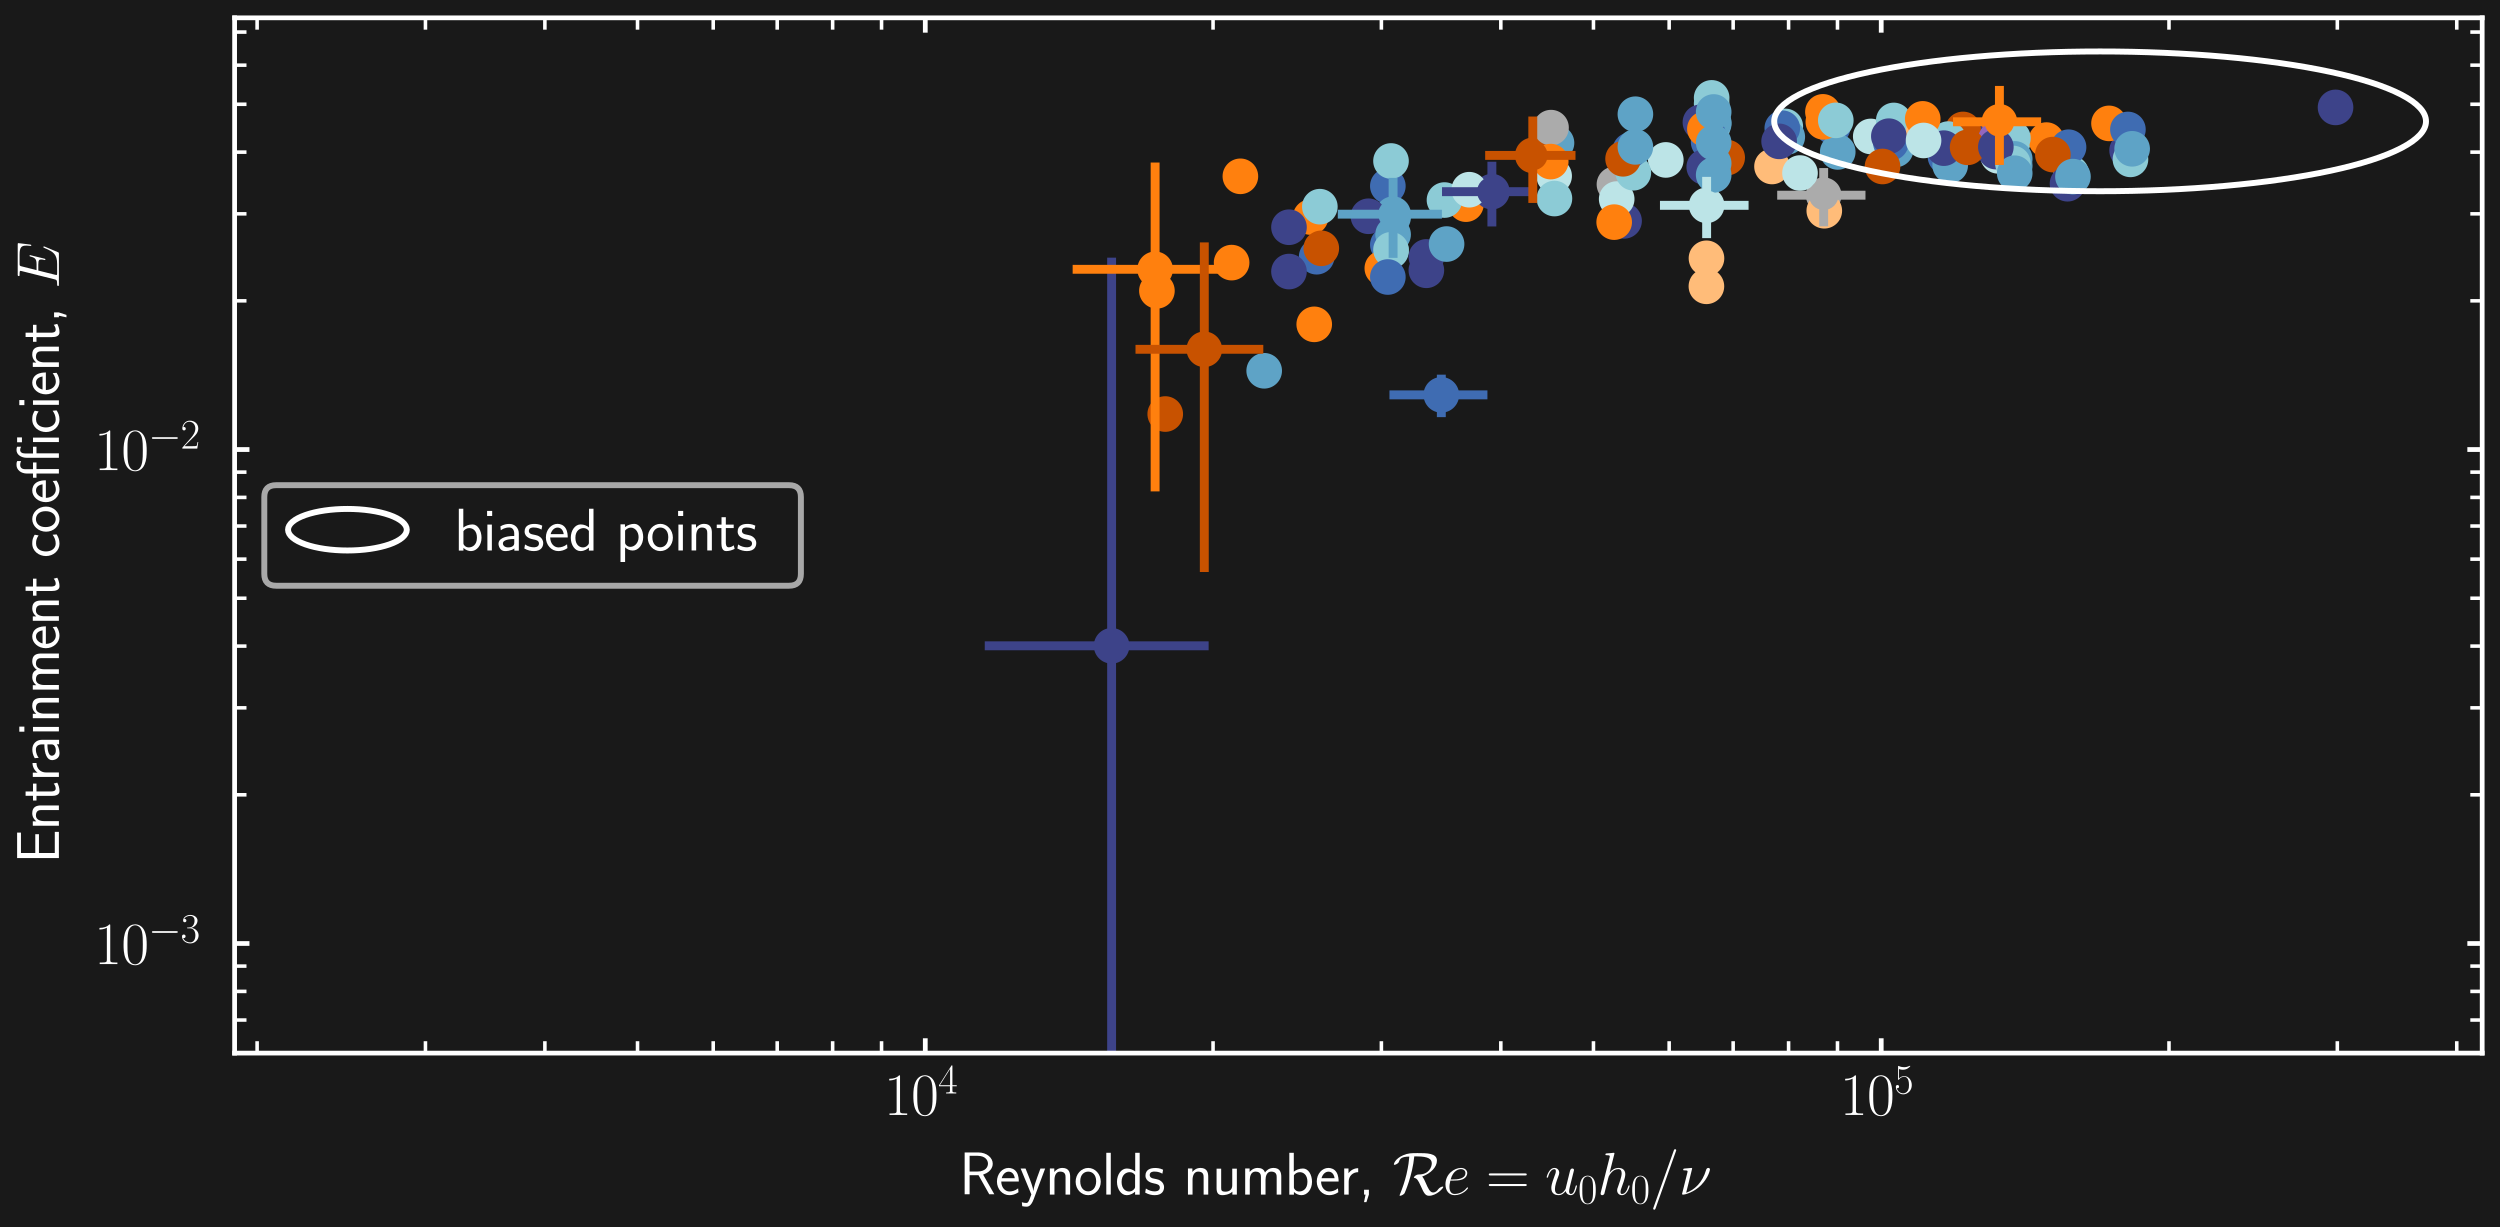 <?xml version="1.0" encoding="utf-8" standalone="no"?>
<!DOCTYPE svg PUBLIC "-//W3C//DTD SVG 1.1//EN"
  "http://www.w3.org/Graphics/SVG/1.1/DTD/svg11.dtd">
<svg xmlns:xlink="http://www.w3.org/1999/xlink" width="421.08pt" height="206.695pt" viewBox="0 0 421.08 206.695" xmlns="http://www.w3.org/2000/svg" version="1.1">
 <defs>
  <style type="text/css">*{stroke-linejoin: round; stroke-linecap: butt}</style>
 </defs>
 <g id="figure_1">
  <g id="patch_1">
   <path d="M 0 206.695 
L 421.08 206.695 
L 421.08 0 
L 0 0 
z
" style="fill: #191919"/>
  </g>
  <g id="axes_1">
   <g id="patch_2">
    <path d="M 39.516 177.376 
L 418.08 177.376 
L 418.08 3 
L 39.516 3 
z
" style="fill: #191919"/>
   </g>
   <g id="PathCollection_1">
    <defs>
     <path id="C0_0_d106c98e2e" d="M 0 3 
C 0.796 3 1.559 2.684 2.121 2.121 
C 2.684 1.559 3 0.796 3 -0 
C 3 -0.796 2.684 -1.559 2.121 -2.121 
C 1.559 -2.684 0.796 -3 0 -3 
C -0.796 -3 -1.559 -2.684 -2.121 -2.121 
C -2.684 -1.559 -3 -0.796 -3 0 
C -3 0.796 -2.684 1.559 -2.121 2.121 
C -1.559 2.684 -0.796 3 0 3 
z
"/>
    </defs>
    <g clip-path="url(#p4209e053f1)">
     <use xlink:href="#C0_0_d106c98e2e" x="336.539" y="26.248" style="fill: #bce4e7"/>
    </g>
    <g clip-path="url(#p4209e053f1)">
     <use xlink:href="#C0_0_d106c98e2e" x="288.638" y="25.847" style="fill: #5ea3c6"/>
    </g>
    <g clip-path="url(#p4209e053f1)">
     <use xlink:href="#C0_0_d106c98e2e" x="319.292" y="25.172" style="fill: #5ea3c6"/>
    </g>
    <g clip-path="url(#p4209e053f1)">
     <use xlink:href="#C0_0_d106c98e2e" x="308.708" y="21.373" style="fill: #3f6cb2"/>
    </g>
    <g clip-path="url(#p4209e053f1)">
     <use xlink:href="#C0_0_d106c98e2e" x="336.163" y="22.842" style="fill: #3d4389"/>
    </g>
    <g clip-path="url(#p4209e053f1)">
     <use xlink:href="#C0_0_d106c98e2e" x="330.641" y="21.801" style="fill: #c85200"/>
    </g>
    <g clip-path="url(#p4209e053f1)">
     <use xlink:href="#C0_0_d106c98e2e" x="271.925" y="31.057" style="fill: #ababab"/>
    </g>
    <g clip-path="url(#p4209e053f1)">
     <use xlink:href="#C0_0_d106c98e2e" x="288.298" y="17.461" style="fill: #8ccbd6"/>
    </g>
    <g clip-path="url(#p4209e053f1)">
     <use xlink:href="#C0_0_d106c98e2e" x="300.698" y="21.293" style="fill: #8ccbd6"/>
    </g>
    <g clip-path="url(#p4209e053f1)">
     <use xlink:href="#C0_0_d106c98e2e" x="315.095" y="22.982" style="fill: #bce4e7"/>
    </g>
    <g clip-path="url(#p4209e053f1)">
     <use xlink:href="#C0_0_d106c98e2e" x="327.681" y="26.385" style="fill: #3f6cb2"/>
    </g>
    <g clip-path="url(#p4209e053f1)">
     <use xlink:href="#C0_0_d106c98e2e" x="273.545" y="37.203" style="fill: #3d4389"/>
    </g>
    <g clip-path="url(#p4209e053f1)">
     <use xlink:href="#C0_0_d106c98e2e" x="220.75" y="36.557" style="fill: #ff800e"/>
    </g>
    <g clip-path="url(#p4209e053f1)">
     <use xlink:href="#C0_0_d106c98e2e" x="287.413" y="48.223" style="fill: #ffbc79"/>
    </g>
    <g clip-path="url(#p4209e053f1)">
     <use xlink:href="#C0_0_d106c98e2e" x="338.576" y="24.572" style="fill: #3f6cb2"/>
    </g>
    <g clip-path="url(#p4209e053f1)">
     <use xlink:href="#C0_0_d106c98e2e" x="196.264" y="69.737" style="fill: #c85200"/>
    </g>
    <g clip-path="url(#p4209e053f1)">
     <use xlink:href="#C0_0_d106c98e2e" x="261.289" y="23.175" style="fill: #3f6cb2"/>
    </g>
    <g clip-path="url(#p4209e053f1)">
     <use xlink:href="#C0_0_d106c98e2e" x="336.163" y="25.532" style="fill: #3d4389"/>
    </g>
    <g clip-path="url(#p4209e053f1)">
     <use xlink:href="#C0_0_d106c98e2e" x="348.856" y="29.202" style="fill: #8ccbd6"/>
    </g>
    <g clip-path="url(#p4209e053f1)">
     <use xlink:href="#C0_0_d106c98e2e" x="288.638" y="25.001" style="fill: #5ea3c6"/>
    </g>
    <g clip-path="url(#p4209e053f1)">
     <use xlink:href="#C0_0_d106c98e2e" x="221.77" y="43.24" style="fill: #3f6cb2"/>
    </g>
    <g clip-path="url(#p4209e053f1)">
     <use xlink:href="#C0_0_d106c98e2e" x="287.784" y="23.9" style="fill: #3f6cb2"/>
    </g>
    <g clip-path="url(#p4209e053f1)">
     <use xlink:href="#C0_0_d106c98e2e" x="301.033" y="23.051" style="fill: #5ea3c6"/>
    </g>
    <g clip-path="url(#p4209e053f1)">
     <use xlink:href="#C0_0_d106c98e2e" x="336.765" y="20.518" style="fill: #ff800e"/>
    </g>
    <g clip-path="url(#p4209e053f1)">
     <use xlink:href="#C0_0_d106c98e2e" x="217.106" y="45.739" style="fill: #3d4389"/>
    </g>
    <g clip-path="url(#p4209e053f1)">
     <use xlink:href="#C0_0_d106c98e2e" x="234.29" y="42.276" style="fill: #8ccbd6"/>
    </g>
    <g clip-path="url(#p4209e053f1)">
     <use xlink:href="#C0_0_d106c98e2e" x="212.93" y="62.451" style="fill: #5ea3c6"/>
    </g>
    <g clip-path="url(#p4209e053f1)">
     <use xlink:href="#C0_0_d106c98e2e" x="288.638" y="20.88" style="fill: #5ea3c6"/>
    </g>
    <g clip-path="url(#p4209e053f1)">
     <use xlink:href="#C0_0_d106c98e2e" x="318.97" y="20.288" style="fill: #8ccbd6"/>
    </g>
    <g clip-path="url(#p4209e053f1)">
     <use xlink:href="#C0_0_d106c98e2e" x="287.784" y="22.879" style="fill: #3f6cb2"/>
    </g>
    <g clip-path="url(#p4209e053f1)">
     <use xlink:href="#C0_0_d106c98e2e" x="339.037" y="23.796" style="fill: #8ccbd6"/>
    </g>
    <g clip-path="url(#p4209e053f1)">
     <use xlink:href="#C0_0_d106c98e2e" x="240.245" y="45.526" style="fill: #3d4389"/>
    </g>
    <g clip-path="url(#p4209e053f1)">
     <use xlink:href="#C0_0_d106c98e2e" x="260.716" y="27.335" style="fill: #ff800e"/>
    </g>
    <g clip-path="url(#p4209e053f1)">
     <use xlink:href="#C0_0_d106c98e2e" x="233.757" y="31.332" style="fill: #3f6cb2"/>
    </g>
    <g clip-path="url(#p4209e053f1)">
     <use xlink:href="#C0_0_d106c98e2e" x="262.163" y="24.077" style="fill: #5ea3c6"/>
    </g>
    <g clip-path="url(#p4209e053f1)">
     <use xlink:href="#C0_0_d106c98e2e" x="338.576" y="23.684" style="fill: #3f6cb2"/>
    </g>
    <g clip-path="url(#p4209e053f1)">
     <use xlink:href="#C0_0_d106c98e2e" x="261.766" y="29.641" style="fill: #bce4e7"/>
    </g>
    <g clip-path="url(#p4209e053f1)">
     <use xlink:href="#C0_0_d106c98e2e" x="287.425" y="43.506" style="fill: #ffbc79"/>
    </g>
    <g clip-path="url(#p4209e053f1)">
     <use xlink:href="#C0_0_d106c98e2e" x="234.642" y="36.601" style="fill: #5ea3c6"/>
    </g>
    <g clip-path="url(#p4209e053f1)">
     <use xlink:href="#C0_0_d106c98e2e" x="288.298" y="21.923" style="fill: #8ccbd6"/>
    </g>
    <g clip-path="url(#p4209e053f1)">
     <use xlink:href="#C0_0_d106c98e2e" x="298.463" y="28.041" style="fill: #ffbc79"/>
    </g>
    <g clip-path="url(#p4209e053f1)">
     <use xlink:href="#C0_0_d106c98e2e" x="222.546" y="41.826" style="fill: #c85200"/>
    </g>
    <g clip-path="url(#p4209e053f1)">
     <use xlink:href="#C0_0_d106c98e2e" x="287.451" y="34.584" style="fill: #bce4e7"/>
    </g>
    <g clip-path="url(#p4209e053f1)">
     <use xlink:href="#C0_0_d106c98e2e" x="338.576" y="23.506" style="fill: #3f6cb2"/>
    </g>
    <g clip-path="url(#p4209e053f1)">
     <use xlink:href="#C0_0_d106c98e2e" x="288.298" y="16.485" style="fill: #8ccbd6"/>
    </g>
    <g clip-path="url(#p4209e053f1)">
     <use xlink:href="#C0_0_d106c98e2e" x="240.245" y="43.274" style="fill: #3d4389"/>
    </g>
    <g clip-path="url(#p4209e053f1)">
     <use xlink:href="#C0_0_d106c98e2e" x="344.682" y="23.596" style="fill: #ff800e"/>
    </g>
    <g clip-path="url(#p4209e053f1)">
     <use xlink:href="#C0_0_d106c98e2e" x="275.452" y="19.24" style="fill: #5ea3c6"/>
    </g>
    <g clip-path="url(#p4209e053f1)">
     <use xlink:href="#C0_0_d106c98e2e" x="290.912" y="26.543" style="fill: #c85200"/>
    </g>
    <g clip-path="url(#p4209e053f1)">
     <use xlink:href="#C0_0_d106c98e2e" x="318.483" y="24.049" style="fill: #3f6cb2"/>
    </g>
    <g clip-path="url(#p4209e053f1)">
     <use xlink:href="#C0_0_d106c98e2e" x="222.304" y="34.812" style="fill: #8ccbd6"/>
    </g>
    <g clip-path="url(#p4209e053f1)">
     <use xlink:href="#C0_0_d106c98e2e" x="242.766" y="66.506" style="fill: #3f6cb2"/>
    </g>
    <g clip-path="url(#p4209e053f1)">
     <use xlink:href="#C0_0_d106c98e2e" x="328.473" y="27.849" style="fill: #5ea3c6"/>
    </g>
    <g clip-path="url(#p4209e053f1)">
     <use xlink:href="#C0_0_d106c98e2e" x="286.406" y="20.601" style="fill: #3d4389"/>
    </g>
    <g clip-path="url(#p4209e053f1)">
     <use xlink:href="#C0_0_d106c98e2e" x="243.649" y="41.107" style="fill: #5ea3c6"/>
    </g>
    <g clip-path="url(#p4209e053f1)">
     <use xlink:href="#C0_0_d106c98e2e" x="358.272" y="25.339" style="fill: #3d4389"/>
    </g>
    <g clip-path="url(#p4209e053f1)">
     <use xlink:href="#C0_0_d106c98e2e" x="233.757" y="41.215" style="fill: #3f6cb2"/>
    </g>
    <g clip-path="url(#p4209e053f1)">
     <use xlink:href="#C0_0_d106c98e2e" x="358.837" y="26.843" style="fill: #8ccbd6"/>
    </g>
    <g clip-path="url(#p4209e053f1)">
     <use xlink:href="#C0_0_d106c98e2e" x="288.638" y="27.516" style="fill: #5ea3c6"/>
    </g>
    <g clip-path="url(#p4209e053f1)">
     <use xlink:href="#C0_0_d106c98e2e" x="232.828" y="45.184" style="fill: #ff800e"/>
    </g>
    <g clip-path="url(#p4209e053f1)">
     <use xlink:href="#C0_0_d106c98e2e" x="307.039" y="18.84" style="fill: #ff800e"/>
    </g>
    <g clip-path="url(#p4209e053f1)">
     <use xlink:href="#C0_0_d106c98e2e" x="234.642" y="36.073" style="fill: #5ea3c6"/>
    </g>
    <g clip-path="url(#p4209e053f1)">
     <use xlink:href="#C0_0_d106c98e2e" x="230.485" y="36.425" style="fill: #3d4389"/>
    </g>
    <g clip-path="url(#p4209e053f1)">
     <use xlink:href="#C0_0_d106c98e2e" x="348.41" y="24.799" style="fill: #3f6cb2"/>
    </g>
    <g clip-path="url(#p4209e053f1)">
     <use xlink:href="#C0_0_d106c98e2e" x="309.534" y="25.59" style="fill: #5ea3c6"/>
    </g>
    <g clip-path="url(#p4209e053f1)">
     <use xlink:href="#C0_0_d106c98e2e" x="393.378" y="18.091" style="fill: #3d4389"/>
    </g>
    <g clip-path="url(#p4209e053f1)">
     <use xlink:href="#C0_0_d106c98e2e" x="345.768" y="26.037" style="fill: #c85200"/>
    </g>
    <g clip-path="url(#p4209e053f1)">
     <use xlink:href="#C0_0_d106c98e2e" x="272.301" y="33.532" style="fill: #bce4e7"/>
    </g>
    <g clip-path="url(#p4209e053f1)">
     <use xlink:href="#C0_0_d106c98e2e" x="280.573" y="26.937" style="fill: #bce4e7"/>
    </g>
    <g clip-path="url(#p4209e053f1)">
     <use xlink:href="#C0_0_d106c98e2e" x="336.163" y="23.484" style="fill: #9467bd"/>
    </g>
    <g clip-path="url(#p4209e053f1)">
     <use xlink:href="#C0_0_d106c98e2e" x="355.225" y="20.782" style="fill: #ff800e"/>
    </g>
    <g clip-path="url(#p4209e053f1)">
     <use xlink:href="#C0_0_d106c98e2e" x="339.037" y="23.255" style="fill: #8ccbd6"/>
    </g>
    <g clip-path="url(#p4209e053f1)">
     <use xlink:href="#C0_0_d106c98e2e" x="323.99" y="22.227" style="fill: #ffbc79"/>
    </g>
    <g clip-path="url(#p4209e053f1)">
     <use xlink:href="#C0_0_d106c98e2e" x="339.343" y="27.923" style="fill: #5ea3c6"/>
    </g>
    <g clip-path="url(#p4209e053f1)">
     <use xlink:href="#C0_0_d106c98e2e" x="318.142" y="22.938" style="fill: #3d4389"/>
    </g>
    <g clip-path="url(#p4209e053f1)">
     <use xlink:href="#C0_0_d106c98e2e" x="307.166" y="32.88" style="fill: #ababab"/>
    </g>
    <g clip-path="url(#p4209e053f1)">
     <use xlink:href="#C0_0_d106c98e2e" x="217.106" y="38.273" style="fill: #3d4389"/>
    </g>
    <g clip-path="url(#p4209e053f1)">
     <use xlink:href="#C0_0_d106c98e2e" x="246.915" y="34.386" style="fill: #ff800e"/>
    </g>
    <g clip-path="url(#p4209e053f1)">
     <use xlink:href="#C0_0_d106c98e2e" x="300.194" y="21.596" style="fill: #3f6cb2"/>
    </g>
    <g clip-path="url(#p4209e053f1)">
     <use xlink:href="#C0_0_d106c98e2e" x="328.157" y="23.427" style="fill: #8ccbd6"/>
    </g>
    <g clip-path="url(#p4209e053f1)">
     <use xlink:href="#C0_0_d106c98e2e" x="194.558" y="45.361" style="fill: #ff800e"/>
    </g>
    <g clip-path="url(#p4209e053f1)">
     <use xlink:href="#C0_0_d106c98e2e" x="299.66" y="23.809" style="fill: #3d4389"/>
    </g>
    <g clip-path="url(#p4209e053f1)">
     <use xlink:href="#C0_0_d106c98e2e" x="271.88" y="37.414" style="fill: #ff800e"/>
    </g>
    <g clip-path="url(#p4209e053f1)">
     <use xlink:href="#C0_0_d106c98e2e" x="275.107" y="29.095" style="fill: #8ccbd6"/>
    </g>
    <g clip-path="url(#p4209e053f1)">
     <use xlink:href="#C0_0_d106c98e2e" x="287.05" y="28.127" style="fill: #3d4389"/>
    </g>
    <g clip-path="url(#p4209e053f1)">
     <use xlink:href="#C0_0_d106c98e2e" x="202.843" y="58.833" style="fill: #c85200"/>
    </g>
    <g clip-path="url(#p4209e053f1)">
     <use xlink:href="#C0_0_d106c98e2e" x="258.17" y="26.173" style="fill: #c85200"/>
    </g>
    <g clip-path="url(#p4209e053f1)">
     <use xlink:href="#C0_0_d106c98e2e" x="307.269" y="35.497" style="fill: #ffbc79"/>
    </g>
    <g clip-path="url(#p4209e053f1)">
     <use xlink:href="#C0_0_d106c98e2e" x="234.29" y="27.115" style="fill: #8ccbd6"/>
    </g>
    <g clip-path="url(#p4209e053f1)">
     <use xlink:href="#C0_0_d106c98e2e" x="288.638" y="20.638" style="fill: #5ea3c6"/>
    </g>
    <g clip-path="url(#p4209e053f1)">
     <use xlink:href="#C0_0_d106c98e2e" x="339.343" y="26.763" style="fill: #5ea3c6"/>
    </g>
    <g clip-path="url(#p4209e053f1)">
     <use xlink:href="#C0_0_d106c98e2e" x="327.407" y="24.955" style="fill: #3d4389"/>
    </g>
    <g clip-path="url(#p4209e053f1)">
     <use xlink:href="#C0_0_d106c98e2e" x="261.243" y="21.499" style="fill: #ababab"/>
    </g>
    <g clip-path="url(#p4209e053f1)">
     <use xlink:href="#C0_0_d106c98e2e" x="207.444" y="44.233" style="fill: #ff800e"/>
    </g>
    <g clip-path="url(#p4209e053f1)">
     <use xlink:href="#C0_0_d106c98e2e" x="287.784" y="22.856" style="fill: #3f6cb2"/>
    </g>
    <g clip-path="url(#p4209e053f1)">
     <use xlink:href="#C0_0_d106c98e2e" x="323.847" y="20.021" style="fill: #ff800e"/>
    </g>
    <g clip-path="url(#p4209e053f1)">
     <use xlink:href="#C0_0_d106c98e2e" x="234.642" y="39.494" style="fill: #5ea3c6"/>
    </g>
    <g clip-path="url(#p4209e053f1)">
     <use xlink:href="#C0_0_d106c98e2e" x="358.408" y="21.808" style="fill: #3f6cb2"/>
    </g>
    <g clip-path="url(#p4209e053f1)">
     <use xlink:href="#C0_0_d106c98e2e" x="359.121" y="25.064" style="fill: #5ea3c6"/>
    </g>
    <g clip-path="url(#p4209e053f1)">
     <use xlink:href="#C0_0_d106c98e2e" x="261.815" y="33.441" style="fill: #8ccbd6"/>
    </g>
    <g clip-path="url(#p4209e053f1)">
     <use xlink:href="#C0_0_d106c98e2e" x="348.239" y="30.945" style="fill: #3d4389"/>
    </g>
    <g clip-path="url(#p4209e053f1)">
     <use xlink:href="#C0_0_d106c98e2e" x="287.157" y="21.721" style="fill: #ff800e"/>
    </g>
    <g clip-path="url(#p4209e053f1)">
     <use xlink:href="#C0_0_d106c98e2e" x="187.231" y="108.776" style="fill: #3d4389"/>
    </g>
    <g clip-path="url(#p4209e053f1)">
     <use xlink:href="#C0_0_d106c98e2e" x="261.191" y="27.217" style="fill: #ff800e"/>
    </g>
    <g clip-path="url(#p4209e053f1)">
     <use xlink:href="#C0_0_d106c98e2e" x="339.037" y="27.529" style="fill: #8ccbd6"/>
    </g>
    <g clip-path="url(#p4209e053f1)">
     <use xlink:href="#C0_0_d106c98e2e" x="274.586" y="25.304" style="fill: #3f6cb2"/>
    </g>
    <g clip-path="url(#p4209e053f1)">
     <use xlink:href="#C0_0_d106c98e2e" x="208.919" y="29.697" style="fill: #ff800e"/>
    </g>
    <g clip-path="url(#p4209e053f1)">
     <use xlink:href="#C0_0_d106c98e2e" x="307.11" y="20.524" style="fill: #ff800e"/>
    </g>
    <g clip-path="url(#p4209e053f1)">
     <use xlink:href="#C0_0_d106c98e2e" x="288.638" y="18.861" style="fill: #5ea3c6"/>
    </g>
    <g clip-path="url(#p4209e053f1)">
     <use xlink:href="#C0_0_d106c98e2e" x="309.205" y="20.272" style="fill: #8ccbd6"/>
    </g>
    <g clip-path="url(#p4209e053f1)">
     <use xlink:href="#C0_0_d106c98e2e" x="273.379" y="26.747" style="fill: #c85200"/>
    </g>
    <g clip-path="url(#p4209e053f1)">
     <use xlink:href="#C0_0_d106c98e2e" x="303.179" y="29.146" style="fill: #bce4e7"/>
    </g>
    <g clip-path="url(#p4209e053f1)">
     <use xlink:href="#C0_0_d106c98e2e" x="221.358" y="54.629" style="fill: #ff800e"/>
    </g>
    <g clip-path="url(#p4209e053f1)">
     <use xlink:href="#C0_0_d106c98e2e" x="331.409" y="24.817" style="fill: #c85200"/>
    </g>
    <g clip-path="url(#p4209e053f1)">
     <use xlink:href="#C0_0_d106c98e2e" x="251.279" y="32.28" style="fill: #3d4389"/>
    </g>
    <g clip-path="url(#p4209e053f1)">
     <use xlink:href="#C0_0_d106c98e2e" x="317.077" y="28.042" style="fill: #c85200"/>
    </g>
    <g clip-path="url(#p4209e053f1)">
     <use xlink:href="#C0_0_d106c98e2e" x="243.297" y="33.694" style="fill: #8ccbd6"/>
    </g>
    <g clip-path="url(#p4209e053f1)">
     <use xlink:href="#C0_0_d106c98e2e" x="234.29" y="42.077" style="fill: #8ccbd6"/>
    </g>
    <g clip-path="url(#p4209e053f1)">
     <use xlink:href="#C0_0_d106c98e2e" x="288.638" y="29.461" style="fill: #5ea3c6"/>
    </g>
    <g clip-path="url(#p4209e053f1)">
     <use xlink:href="#C0_0_d106c98e2e" x="323.988" y="23.66" style="fill: #bce4e7"/>
    </g>
    <g clip-path="url(#p4209e053f1)">
     <use xlink:href="#C0_0_d106c98e2e" x="349.152" y="29.75" style="fill: #5ea3c6"/>
    </g>
    <g clip-path="url(#p4209e053f1)">
     <use xlink:href="#C0_0_d106c98e2e" x="275.452" y="24.74" style="fill: #5ea3c6"/>
    </g>
    <g clip-path="url(#p4209e053f1)">
     <use xlink:href="#C0_0_d106c98e2e" x="336.163" y="24.761" style="fill: #3d4389"/>
    </g>
    <g clip-path="url(#p4209e053f1)">
     <use xlink:href="#C0_0_d106c98e2e" x="339.343" y="29.179" style="fill: #5ea3c6"/>
    </g>
    <g clip-path="url(#p4209e053f1)">
     <use xlink:href="#C0_0_d106c98e2e" x="194.861" y="48.979" style="fill: #ff800e"/>
    </g>
    <g clip-path="url(#p4209e053f1)">
     <use xlink:href="#C0_0_d106c98e2e" x="233.757" y="46.658" style="fill: #3f6cb2"/>
    </g>
    <g clip-path="url(#p4209e053f1)">
     <use xlink:href="#C0_0_d106c98e2e" x="247.465" y="31.953" style="fill: #bce4e7"/>
    </g>
    <g clip-path="url(#p4209e053f1)">
     <use xlink:href="#C0_0_d106c98e2e" x="288.638" y="24.029" style="fill: #5ea3c6"/>
    </g>
   </g>
   <g id="patch_3">
    <path d="M 353.724 32.208 
C 368.282 32.208 382.245 30.968 392.539 28.761 
C 402.832 26.553 408.616 23.559 408.616 20.438 
C 408.616 17.316 402.832 14.322 392.539 12.115 
C 382.245 9.908 368.282 8.667 353.724 8.667 
C 339.167 8.667 325.204 9.908 314.91 12.115 
C 304.616 14.322 298.833 17.316 298.833 20.438 
C 298.833 23.559 304.616 26.553 314.91 28.761 
C 325.204 30.968 339.167 32.208 353.724 32.208 
L 353.724 32.208 
z
" clip-path="url(#p4209e053f1)" style="fill: none; stroke: #ffffff; stroke-linejoin: miter"/>
   </g>
   <g id="matplotlib.axis_1">
    <g id="xtick_1">
     <g id="line2d_1">
      <defs>
       <path id="me2a0b7b5bb" d="M 0 0 
L 0 -2.5 
" style="stroke: #ffffff; stroke-width: 0.8"/>
      </defs>
      <g>
       <use xlink:href="#me2a0b7b5bb" x="155.848" y="177.376" style="fill: #ffffff; stroke: #ffffff; stroke-width: 0.8"/>
      </g>
     </g>
     <g id="line2d_2">
      <defs>
       <path id="m093c567beb" d="M 0 0 
L 0 2.5 
" style="stroke: #ffffff; stroke-width: 0.8"/>
      </defs>
      <g>
       <use xlink:href="#m093c567beb" x="155.848" y="3" style="fill: #ffffff; stroke: #ffffff; stroke-width: 0.8"/>
      </g>
     </g>
     <g id="text_1">
      <!-- $\mathdefault{10^{4}}$ -->
      <g style="fill: #ffffff" transform="translate(148.881 187.795) scale(0.1 -0.1)">
       <defs>
        <path id="CMR17-31" d="M 1702 4058 
C 1702 4192 1696 4192 1606 4192 
C 1357 3916 979 3827 621 3827 
C 602 3827 570 3827 563 3808 
C 557 3795 557 3782 557 3648 
C 755 3648 1088 3686 1344 3839 
L 1344 461 
C 1344 236 1331 160 781 160 
L 589 160 
L 589 0 
C 896 0 1216 0 1523 0 
C 1830 0 2150 0 2458 0 
L 2458 160 
L 2266 160 
C 1715 160 1702 230 1702 458 
L 1702 4058 
z
" transform="scale(0.016)"/>
        <path id="CMR17-30" d="M 2688 2025 
C 2688 2416 2682 3080 2413 3591 
C 2176 4039 1798 4198 1466 4198 
C 1158 4198 768 4058 525 3597 
C 269 3118 243 2524 243 2025 
C 243 1661 250 1106 448 619 
C 723 -39 1216 -128 1466 -128 
C 1760 -128 2208 -7 2470 600 
C 2662 1042 2688 1559 2688 2025 
z
M 1466 -26 
C 1056 -26 813 325 723 812 
C 653 1188 653 1738 653 2096 
C 653 2588 653 2997 736 3387 
C 858 3929 1216 4096 1466 4096 
C 1728 4096 2067 3923 2189 3400 
C 2272 3036 2278 2607 2278 2096 
C 2278 1680 2278 1169 2202 792 
C 2067 95 1690 -26 1466 -26 
z
" transform="scale(0.016)"/>
        <path id="CMR17-34" d="M 2150 4122 
C 2150 4256 2144 4256 2029 4256 
L 128 1254 
L 128 1088 
L 1779 1088 
L 1779 457 
C 1779 224 1766 160 1318 160 
L 1197 160 
L 1197 0 
C 1402 0 1747 0 1965 0 
C 2182 0 2528 0 2733 0 
L 2733 160 
L 2611 160 
C 2163 160 2150 224 2150 457 
L 2150 1088 
L 2803 1088 
L 2803 1254 
L 2150 1254 
L 2150 4122 
z
M 1798 3703 
L 1798 1254 
L 256 1254 
L 1798 3703 
z
" transform="scale(0.016)"/>
       </defs>
       <use xlink:href="#CMR17-31" transform="scale(0.996)"/>
       <use xlink:href="#CMR17-30" transform="translate(45.69 0) scale(0.996)"/>
       <use xlink:href="#CMR17-34" transform="translate(91.381 36.154) scale(0.697)"/>
      </g>
     </g>
    </g>
    <g id="xtick_2">
     <g id="line2d_3">
      <g>
       <use xlink:href="#me2a0b7b5bb" x="316.859" y="177.376" style="fill: #ffffff; stroke: #ffffff; stroke-width: 0.8"/>
      </g>
     </g>
     <g id="line2d_4">
      <g>
       <use xlink:href="#m093c567beb" x="316.859" y="3" style="fill: #ffffff; stroke: #ffffff; stroke-width: 0.8"/>
      </g>
     </g>
     <g id="text_2">
      <!-- $\mathdefault{10^{5}}$ -->
      <g style="fill: #ffffff" transform="translate(309.892 187.795) scale(0.1 -0.1)">
       <defs>
        <path id="CMR17-35" d="M 730 3692 
C 794 3666 1056 3584 1325 3584 
C 1920 3584 2246 3911 2432 4100 
C 2432 4157 2432 4192 2394 4192 
C 2387 4192 2374 4192 2323 4163 
C 2099 4058 1837 3973 1517 3973 
C 1325 3973 1037 3999 723 4139 
C 653 4171 640 4171 634 4171 
C 602 4171 595 4164 595 4037 
L 595 2203 
C 595 2089 595 2057 659 2057 
C 691 2057 704 2070 736 2114 
C 941 2401 1222 2522 1542 2522 
C 1766 2522 2246 2382 2246 1289 
C 2246 1085 2246 715 2054 421 
C 1894 159 1645 25 1370 25 
C 947 25 518 320 403 814 
C 429 807 480 795 506 795 
C 589 795 749 840 749 1038 
C 749 1210 627 1280 506 1280 
C 358 1280 262 1190 262 1011 
C 262 454 704 -128 1382 -128 
C 2042 -128 2669 440 2669 1264 
C 2669 2030 2170 2624 1549 2624 
C 1222 2624 947 2503 730 2274 
L 730 3692 
z
" transform="scale(0.016)"/>
       </defs>
       <use xlink:href="#CMR17-31" transform="scale(0.996)"/>
       <use xlink:href="#CMR17-30" transform="translate(45.69 0) scale(0.996)"/>
       <use xlink:href="#CMR17-35" transform="translate(91.381 36.154) scale(0.697)"/>
      </g>
     </g>
    </g>
    <g id="xtick_3">
     <g id="line2d_5">
      <defs>
       <path id="m500e9170d9" d="M 0 0 
L 0 -2 
" style="stroke: #ffffff; stroke-width: 0.6"/>
      </defs>
      <g>
       <use xlink:href="#m500e9170d9" x="43.306" y="177.376" style="fill: #ffffff; stroke: #ffffff; stroke-width: 0.6"/>
      </g>
     </g>
     <g id="line2d_6">
      <defs>
       <path id="mec18871957" d="M 0 0 
L 0 2 
" style="stroke: #ffffff; stroke-width: 0.6"/>
      </defs>
      <g>
       <use xlink:href="#mec18871957" x="43.306" y="3" style="fill: #ffffff; stroke: #ffffff; stroke-width: 0.6"/>
      </g>
     </g>
    </g>
    <g id="xtick_4">
     <g id="line2d_7">
      <g>
       <use xlink:href="#m500e9170d9" x="71.659" y="177.376" style="fill: #ffffff; stroke: #ffffff; stroke-width: 0.6"/>
      </g>
     </g>
     <g id="line2d_8">
      <g>
       <use xlink:href="#mec18871957" x="71.659" y="3" style="fill: #ffffff; stroke: #ffffff; stroke-width: 0.6"/>
      </g>
     </g>
    </g>
    <g id="xtick_5">
     <g id="line2d_9">
      <g>
       <use xlink:href="#m500e9170d9" x="91.775" y="177.376" style="fill: #ffffff; stroke: #ffffff; stroke-width: 0.6"/>
      </g>
     </g>
     <g id="line2d_10">
      <g>
       <use xlink:href="#mec18871957" x="91.775" y="3" style="fill: #ffffff; stroke: #ffffff; stroke-width: 0.6"/>
      </g>
     </g>
    </g>
    <g id="xtick_6">
     <g id="line2d_11">
      <g>
       <use xlink:href="#m500e9170d9" x="107.379" y="177.376" style="fill: #ffffff; stroke: #ffffff; stroke-width: 0.6"/>
      </g>
     </g>
     <g id="line2d_12">
      <g>
       <use xlink:href="#mec18871957" x="107.379" y="3" style="fill: #ffffff; stroke: #ffffff; stroke-width: 0.6"/>
      </g>
     </g>
    </g>
    <g id="xtick_7">
     <g id="line2d_13">
      <g>
       <use xlink:href="#m500e9170d9" x="120.128" y="177.376" style="fill: #ffffff; stroke: #ffffff; stroke-width: 0.6"/>
      </g>
     </g>
     <g id="line2d_14">
      <g>
       <use xlink:href="#mec18871957" x="120.128" y="3" style="fill: #ffffff; stroke: #ffffff; stroke-width: 0.6"/>
      </g>
     </g>
    </g>
    <g id="xtick_8">
     <g id="line2d_15">
      <g>
       <use xlink:href="#m500e9170d9" x="130.907" y="177.376" style="fill: #ffffff; stroke: #ffffff; stroke-width: 0.6"/>
      </g>
     </g>
     <g id="line2d_16">
      <g>
       <use xlink:href="#mec18871957" x="130.907" y="3" style="fill: #ffffff; stroke: #ffffff; stroke-width: 0.6"/>
      </g>
     </g>
    </g>
    <g id="xtick_9">
     <g id="line2d_17">
      <g>
       <use xlink:href="#m500e9170d9" x="140.244" y="177.376" style="fill: #ffffff; stroke: #ffffff; stroke-width: 0.6"/>
      </g>
     </g>
     <g id="line2d_18">
      <g>
       <use xlink:href="#mec18871957" x="140.244" y="3" style="fill: #ffffff; stroke: #ffffff; stroke-width: 0.6"/>
      </g>
     </g>
    </g>
    <g id="xtick_10">
     <g id="line2d_19">
      <g>
       <use xlink:href="#m500e9170d9" x="148.481" y="177.376" style="fill: #ffffff; stroke: #ffffff; stroke-width: 0.6"/>
      </g>
     </g>
     <g id="line2d_20">
      <g>
       <use xlink:href="#mec18871957" x="148.481" y="3" style="fill: #ffffff; stroke: #ffffff; stroke-width: 0.6"/>
      </g>
     </g>
    </g>
    <g id="xtick_11">
     <g id="line2d_21">
      <g>
       <use xlink:href="#m500e9170d9" x="204.317" y="177.376" style="fill: #ffffff; stroke: #ffffff; stroke-width: 0.6"/>
      </g>
     </g>
     <g id="line2d_22">
      <g>
       <use xlink:href="#mec18871957" x="204.317" y="3" style="fill: #ffffff; stroke: #ffffff; stroke-width: 0.6"/>
      </g>
     </g>
    </g>
    <g id="xtick_12">
     <g id="line2d_23">
      <g>
       <use xlink:href="#m500e9170d9" x="232.67" y="177.376" style="fill: #ffffff; stroke: #ffffff; stroke-width: 0.6"/>
      </g>
     </g>
     <g id="line2d_24">
      <g>
       <use xlink:href="#mec18871957" x="232.67" y="3" style="fill: #ffffff; stroke: #ffffff; stroke-width: 0.6"/>
      </g>
     </g>
    </g>
    <g id="xtick_13">
     <g id="line2d_25">
      <g>
       <use xlink:href="#m500e9170d9" x="252.786" y="177.376" style="fill: #ffffff; stroke: #ffffff; stroke-width: 0.6"/>
      </g>
     </g>
     <g id="line2d_26">
      <g>
       <use xlink:href="#mec18871957" x="252.786" y="3" style="fill: #ffffff; stroke: #ffffff; stroke-width: 0.6"/>
      </g>
     </g>
    </g>
    <g id="xtick_14">
     <g id="line2d_27">
      <g>
       <use xlink:href="#m500e9170d9" x="268.39" y="177.376" style="fill: #ffffff; stroke: #ffffff; stroke-width: 0.6"/>
      </g>
     </g>
     <g id="line2d_28">
      <g>
       <use xlink:href="#mec18871957" x="268.39" y="3" style="fill: #ffffff; stroke: #ffffff; stroke-width: 0.6"/>
      </g>
     </g>
    </g>
    <g id="xtick_15">
     <g id="line2d_29">
      <g>
       <use xlink:href="#m500e9170d9" x="281.139" y="177.376" style="fill: #ffffff; stroke: #ffffff; stroke-width: 0.6"/>
      </g>
     </g>
     <g id="line2d_30">
      <g>
       <use xlink:href="#mec18871957" x="281.139" y="3" style="fill: #ffffff; stroke: #ffffff; stroke-width: 0.6"/>
      </g>
     </g>
    </g>
    <g id="xtick_16">
     <g id="line2d_31">
      <g>
       <use xlink:href="#m500e9170d9" x="291.918" y="177.376" style="fill: #ffffff; stroke: #ffffff; stroke-width: 0.6"/>
      </g>
     </g>
     <g id="line2d_32">
      <g>
       <use xlink:href="#mec18871957" x="291.918" y="3" style="fill: #ffffff; stroke: #ffffff; stroke-width: 0.6"/>
      </g>
     </g>
    </g>
    <g id="xtick_17">
     <g id="line2d_33">
      <g>
       <use xlink:href="#m500e9170d9" x="301.255" y="177.376" style="fill: #ffffff; stroke: #ffffff; stroke-width: 0.6"/>
      </g>
     </g>
     <g id="line2d_34">
      <g>
       <use xlink:href="#mec18871957" x="301.255" y="3" style="fill: #ffffff; stroke: #ffffff; stroke-width: 0.6"/>
      </g>
     </g>
    </g>
    <g id="xtick_18">
     <g id="line2d_35">
      <g>
       <use xlink:href="#m500e9170d9" x="309.491" y="177.376" style="fill: #ffffff; stroke: #ffffff; stroke-width: 0.6"/>
      </g>
     </g>
     <g id="line2d_36">
      <g>
       <use xlink:href="#mec18871957" x="309.491" y="3" style="fill: #ffffff; stroke: #ffffff; stroke-width: 0.6"/>
      </g>
     </g>
    </g>
    <g id="xtick_19">
     <g id="line2d_37">
      <g>
       <use xlink:href="#m500e9170d9" x="365.328" y="177.376" style="fill: #ffffff; stroke: #ffffff; stroke-width: 0.6"/>
      </g>
     </g>
     <g id="line2d_38">
      <g>
       <use xlink:href="#mec18871957" x="365.328" y="3" style="fill: #ffffff; stroke: #ffffff; stroke-width: 0.6"/>
      </g>
     </g>
    </g>
    <g id="xtick_20">
     <g id="line2d_39">
      <g>
       <use xlink:href="#m500e9170d9" x="393.68" y="177.376" style="fill: #ffffff; stroke: #ffffff; stroke-width: 0.6"/>
      </g>
     </g>
     <g id="line2d_40">
      <g>
       <use xlink:href="#mec18871957" x="393.68" y="3" style="fill: #ffffff; stroke: #ffffff; stroke-width: 0.6"/>
      </g>
     </g>
    </g>
    <g id="xtick_21">
     <g id="line2d_41">
      <g>
       <use xlink:href="#m500e9170d9" x="413.797" y="177.376" style="fill: #ffffff; stroke: #ffffff; stroke-width: 0.6"/>
      </g>
     </g>
     <g id="line2d_42">
      <g>
       <use xlink:href="#mec18871957" x="413.797" y="3" style="fill: #ffffff; stroke: #ffffff; stroke-width: 0.6"/>
      </g>
     </g>
    </g>
    <g id="text_3">
     <!-- Reynolds number, $\mathcal{R}e = u_{0} h_{0}/\nu $ -->
     <g style="fill: #ffffff" transform="translate(161.57 201.204) scale(0.1 -0.1)">
      <defs>
       <path id="CMSS17-52" d="M 2522 2109 
L 2534 2115 
C 3533 2459 3539 3147 3539 3268 
C 3539 3873 2925 4453 2003 4453 
L 570 4453 
L 570 32 
L 1094 32 
L 1094 2048 
L 2035 2048 
L 3168 32 
L 3706 32 
L 2522 2109 
z
M 1094 2437 
L 1094 4096 
L 1933 4096 
C 2746 4096 3034 3637 3034 3267 
C 3034 2922 2778 2437 1933 2437 
L 1094 2437 
z
" transform="scale(0.016)"/>
       <path id="CMSS17-65" d="M 2502 1377 
C 2502 1590 2490 2003 2285 2345 
C 2061 2713 1696 2816 1421 2816 
C 755 2816 192 2188 192 1375 
C 192 582 774 -64 1510 -64 
C 1798 -64 2150 19 2470 248 
C 2470 274 2458 414 2451 420 
C 2451 433 2432 630 2432 656 
C 2125 407 1773 325 1517 325 
C 1107 325 666 667 646 1377 
L 2502 1377 
z
M 698 1728 
C 781 2084 1062 2421 1421 2421 
C 1517 2421 1965 2421 2080 1728 
L 698 1728 
z
" transform="scale(0.016)"/>
       <path id="CMSS17-79" d="M 2675 2752 
L 2176 2752 
C 1632 1294 1446 702 1434 383 
L 1427 383 
C 1408 696 1126 1460 902 2007 
L 602 2752 
L 83 2752 
L 1216 13 
C 1146 -178 1043 -465 1011 -529 
C 870 -885 774 -885 672 -885 
C 646 -885 442 -885 211 -809 
L 250 -1229 
C 410 -1261 570 -1280 685 -1280 
C 845 -1280 1165 -1280 1459 -497 
L 2675 2752 
z
" transform="scale(0.016)"/>
       <path id="CMSS17-6e" d="M 2618 1877 
C 2618 2283 2522 2816 1798 2816 
C 1389 2816 1120 2606 941 2389 
L 941 2758 
L 474 2758 
L 474 0 
L 960 0 
L 960 1559 
C 960 1964 1114 2428 1549 2428 
C 2112 2428 2131 2048 2131 1829 
L 2131 0 
L 2618 0 
L 2618 1877 
z
" transform="scale(0.016)"/>
       <path id="CMSS17-6f" d="M 2829 1356 
C 2829 2176 2221 2816 1504 2816 
C 768 2816 173 2157 173 1356 
C 173 544 787 -64 1498 -64 
C 2227 -64 2829 563 2829 1356 
z
M 1504 337 
C 1050 337 659 709 659 1408 
C 659 2151 1114 2427 1498 2427 
C 1914 2427 2342 2126 2342 1408 
C 2342 683 1926 337 1504 337 
z
" transform="scale(0.016)"/>
       <path id="CMSS17-6c" d="M 947 4416 
L 474 4416 
L 474 0 
L 947 0 
L 947 4416 
z
" transform="scale(0.016)"/>
       <path id="CMSS17-64" d="M 2611 4416 
L 2138 4416 
L 2138 2438 
C 1939 2603 1613 2756 1254 2756 
C 672 2756 211 2131 211 1347 
C 211 562 666 -64 1235 -64 
C 1677 -64 1971 172 2125 306 
L 2125 -13 
L 2611 -13 
L 2611 4416 
z
M 2125 836 
C 2125 747 2125 653 1926 482 
C 1798 375 1645 325 1498 325 
C 1152 325 698 576 698 1340 
C 698 2134 1210 2368 1562 2368 
C 1798 2368 1990 2254 2125 2065 
L 2125 836 
z
" transform="scale(0.016)"/>
       <path id="CMSS17-73" d="M 2061 2627 
C 1683 2807 1389 2807 1197 2807 
C 742 2807 198 2648 198 2003 
C 198 1359 902 1218 1094 1179 
C 1389 1122 1715 1058 1715 740 
C 1715 337 1254 337 1171 337 
C 915 337 563 407 243 638 
L 166 210 
C 531 0 883 -64 1178 -64 
C 1965 -64 2163 416 2163 781 
C 2163 1094 1984 1305 1862 1401 
C 1651 1568 1574 1587 1050 1696 
C 960 1709 646 1779 646 2066 
C 646 2432 1050 2432 1139 2432 
C 1555 2432 1811 2303 1984 2208 
L 2061 2627 
z
" transform="scale(0.016)"/>
       <path id="CMSS17-75" d="M 2618 2739 
L 2131 2739 
L 2131 972 
C 2131 498 1786 306 1421 306 
C 998 306 960 447 960 709 
L 960 2739 
L 474 2739 
L 474 678 
C 474 179 646 -64 1088 -64 
C 1306 -64 1798 -13 2144 306 
L 2144 0 
L 2618 0 
L 2618 2739 
z
" transform="scale(0.016)"/>
       <path id="CMSS17-6d" d="M 4288 1877 
C 4288 2308 4179 2816 3462 2816 
C 2982 2816 2694 2516 2566 2331 
C 2451 2670 2182 2816 1798 2816 
C 1363 2816 1088 2568 941 2389 
L 941 2758 
L 474 2758 
L 474 0 
L 960 0 
L 960 1559 
C 960 1939 1101 2428 1555 2428 
C 2138 2428 2138 2016 2138 1829 
L 2138 0 
L 2624 0 
L 2624 1559 
C 2624 1939 2765 2428 3219 2428 
C 3802 2428 3802 2016 3802 1829 
L 3802 0 
L 4288 0 
L 4288 1877 
z
" transform="scale(0.016)"/>
       <path id="CMSS17-62" d="M 954 4416 
L 480 4416 
L 480 -13 
L 966 -13 
L 966 274 
C 1210 38 1504 -64 1766 -64 
C 2381 -64 2880 549 2880 1352 
C 2880 2086 2496 2756 1926 2756 
C 1523 2756 1165 2591 954 2419 
L 954 4416 
z
M 966 2046 
C 1107 2222 1306 2368 1587 2368 
C 1965 2368 2394 2097 2394 1352 
C 2394 558 1882 325 1530 325 
C 1402 325 1267 356 1139 464 
C 966 615 966 709 966 797 
L 966 2046 
z
" transform="scale(0.016)"/>
       <path id="CMSS17-72" d="M 954 1363 
C 954 1965 1395 2368 1958 2368 
L 1958 2789 
C 1549 2789 1165 2585 934 2253 
L 934 2758 
L 480 2758 
L 480 0 
L 954 0 
L 954 1363 
z
" transform="scale(0.016)"/>
       <path id="CMSS17-2c" d="M 1088 6 
L 1088 510 
L 576 510 
L 576 0 
L 736 0 
L 570 -800 
L 826 -800 
L 1088 6 
z
" transform="scale(0.016)"/>
       <path id="CMSY10-52" d="M 2592 4032 
C 3821 4032 4141 3727 4141 3299 
C 4141 2904 3834 2125 2778 2125 
C 2464 2125 2246 1881 2246 1805 
C 2246 1767 2272 1767 2278 1767 
C 2547 1722 2675 1594 3008 839 
C 3302 167 3469 -128 3846 -128 
C 4621 -128 5357 659 5357 800 
C 5357 845 5306 845 5286 845 
C 5210 845 4960 755 4826 570 
C 4723 423 4582 224 4269 224 
C 3942 224 3744 679 3526 1178 
C 3392 1498 3277 1735 3130 1907 
C 4058 2247 4685 2919 4685 3584 
C 4685 4384 3610 4384 2643 4384 
C 2003 4384 1645 4384 1107 4154 
C 250 3776 134 3245 134 3194 
C 134 3155 160 3143 198 3143 
C 301 3143 448 3234 499 3267 
C 634 3359 653 3398 691 3522 
C 781 3784 960 4013 1766 4013 
C 1734 3625 1677 3033 1459 2102 
C 1286 1388 1050 687 768 6 
C 736 -64 736 -77 736 -83 
C 736 -128 787 -128 800 -128 
C 928 -128 1197 26 1267 147 
C 1280 179 2093 1984 2291 4032 
L 2592 4032 
z
" transform="scale(0.016)"/>
       <path id="CMMI12-65" d="M 1146 1479 
C 1318 1479 1754 1479 2061 1595 
C 2547 1783 2592 2158 2592 2274 
C 2592 2558 2349 2816 1926 2816 
C 1254 2816 288 2210 288 1073 
C 288 402 672 -64 1254 -64 
C 2125 -64 2675 609 2675 692 
C 2675 730 2637 762 2611 762 
C 2592 762 2586 756 2528 699 
C 2118 159 1510 64 1267 64 
C 902 64 710 350 710 822 
C 710 911 710 1071 806 1479 
L 1146 1479 
z
M 838 1600 
C 1114 2592 1722 2689 1926 2689 
C 2208 2689 2400 2522 2400 2277 
C 2400 1600 1376 1600 1107 1600 
L 838 1600 
z
" transform="scale(0.016)"/>
       <path id="CMR17-3d" d="M 4115 2017 
C 4211 2017 4307 2017 4307 2125 
C 4307 2240 4198 2240 4090 2240 
L 512 2240 
C 403 2240 294 2240 294 2125 
C 294 2017 390 2017 486 2017 
L 4115 2017 
z
M 4090 896 
C 4198 896 4307 896 4307 1011 
C 4307 1119 4211 1119 4115 1119 
L 486 1119 
C 390 1119 294 1119 294 1011 
C 294 896 403 896 512 896 
L 4090 896 
z
" transform="scale(0.016)"/>
       <path id="CMMI12-75" d="M 2182 370 
C 2266 13 2573 -64 2726 -64 
C 2931 -64 3085 70 3187 287 
C 3296 517 3379 894 3379 913 
C 3379 945 3354 971 3315 971 
C 3258 971 3251 939 3226 843 
C 3110 402 2995 64 2739 64 
C 2547 64 2547 275 2547 358 
C 2547 505 2566 568 2630 837 
C 2675 1009 2720 1181 2758 1360 
L 3021 2401 
C 3066 2561 3066 2574 3066 2593 
C 3066 2689 2989 2753 2893 2753 
C 2707 2753 2662 2593 2624 2433 
C 2560 2184 2214 811 2170 588 
C 2163 588 1914 64 1446 64 
C 1114 64 1050 351 1050 588 
C 1050 952 1229 1462 1395 1890 
C 1472 2095 1504 2178 1504 2305 
C 1504 2580 1306 2816 998 2816 
C 410 2816 173 1890 173 1839 
C 173 1814 198 1782 243 1782 
C 301 1782 307 1807 333 1896 
C 486 2441 736 2682 979 2682 
C 1043 2682 1146 2682 1146 2478 
C 1146 2312 1075 2127 979 1884 
C 698 1124 666 881 666 690 
C 666 38 1158 -64 1421 -64 
C 1830 -64 2054 217 2182 370 
z
" transform="scale(0.016)"/>
       <path id="CMMI12-68" d="M 1798 4257 
C 1805 4283 1818 4321 1818 4352 
C 1818 4416 1754 4416 1741 4416 
C 1734 4416 1421 4388 1389 4380 
C 1280 4373 1184 4358 1069 4358 
C 909 4345 864 4339 864 4224 
C 864 4160 915 4160 1005 4160 
C 1318 4160 1325 4103 1325 4040 
C 1325 4002 1312 3951 1306 3932 
L 378 248 
C 352 152 352 140 352 101 
C 352 -38 461 -64 525 -64 
C 634 -64 717 19 749 89 
L 1037 1245 
C 1069 1386 1107 1520 1139 1660 
C 1210 1929 1210 1935 1331 2120 
C 1453 2305 1741 2689 2234 2689 
C 2490 2689 2579 2497 2579 2242 
C 2579 1884 2330 1188 2189 805 
C 2131 651 2099 568 2099 453 
C 2099 166 2298 -64 2605 -64 
C 3200 -64 3424 875 3424 913 
C 3424 945 3398 971 3360 971 
C 3302 971 3296 952 3264 843 
C 3117 332 2880 64 2624 64 
C 2560 64 2458 64 2458 269 
C 2458 436 2534 640 2560 710 
C 2675 1018 2963 1773 2963 2145 
C 2963 2528 2739 2816 2253 2816 
C 1888 2816 1568 2644 1306 2312 
L 1798 4257 
z
" transform="scale(0.016)"/>
       <path id="CMMI12-3d" d="M 2746 4562 
C 2746 4569 2784 4666 2784 4678 
C 2784 4755 2720 4800 2669 4800 
C 2637 4800 2579 4800 2528 4659 
L 384 -1363 
C 384 -1370 346 -1465 346 -1478 
C 346 -1555 410 -1600 461 -1600 
C 499 -1600 557 -1593 602 -1459 
L 2746 4562 
z
" transform="scale(0.016)"/>
       <path id="CMMI12-17" d="M 1408 2753 
C 1408 2778 1389 2816 1338 2816 
C 1293 2816 691 2751 595 2751 
C 525 2744 461 2738 461 2623 
C 461 2560 512 2560 602 2560 
C 902 2560 922 2515 922 2445 
C 922 2419 909 2343 902 2318 
L 339 64 
C 339 38 358 0 403 0 
L 538 0 
C 627 0 1600 230 2349 996 
C 3174 1846 3290 2632 3290 2657 
C 3290 2759 3206 2816 3123 2816 
C 2938 2816 2893 2644 2880 2599 
C 2502 1264 1626 473 774 192 
L 1408 2753 
z
" transform="scale(0.016)"/>
      </defs>
      <use xlink:href="#CMSS17-52" transform="scale(0.996)"/>
      <use xlink:href="#CMSS17-65" transform="translate(60.416 0) scale(0.996)"/>
      <use xlink:href="#CMSS17-79" transform="translate(102.055 0) scale(0.996)"/>
      <use xlink:href="#CMSS17-6e" transform="translate(145.055 0) scale(0.996)"/>
      <use xlink:href="#CMSS17-6f" transform="translate(193.26 0) scale(0.996)"/>
      <use xlink:href="#CMSS17-6c" transform="translate(240.104 0) scale(0.996)"/>
      <use xlink:href="#CMSS17-64" transform="translate(262.284 0) scale(0.996)"/>
      <use xlink:href="#CMSS17-73" transform="translate(310.489 0) scale(0.996)"/>
      <use xlink:href="#CMSS17-6e" transform="translate(377.632 0) scale(0.996)"/>
      <use xlink:href="#CMSS17-75" transform="translate(425.837 0) scale(0.996)"/>
      <use xlink:href="#CMSS17-6d" transform="translate(474.042 0) scale(0.996)"/>
      <use xlink:href="#CMSS17-62" transform="translate(548.271 0) scale(0.996)"/>
      <use xlink:href="#CMSS17-65" transform="translate(599.079 0) scale(0.996)"/>
      <use xlink:href="#CMSS17-72" transform="translate(640.717 0) scale(0.996)"/>
      <use xlink:href="#CMSS17-2c" transform="translate(672.627 0) scale(0.996)"/>
      <use xlink:href="#CMSY10-52" transform="translate(729.88 0) scale(0.996)"/>
      <use xlink:href="#CMMI12-65" transform="translate(814.314 0) scale(0.996)"/>
      <use xlink:href="#CMR17-3d" transform="translate(887.2 0) scale(0.996)"/>
      <use xlink:href="#CMMI12-75" transform="translate(986.589 0) scale(0.996)"/>
      <use xlink:href="#CMR17-30" transform="translate(1042.109 -14.944) scale(0.697)"/>
      <use xlink:href="#CMMI12-68" transform="translate(1074.591 0) scale(0.996)"/>
      <use xlink:href="#CMR17-30" transform="translate(1130.745 -14.944) scale(0.697)"/>
      <use xlink:href="#CMMI12-3d" transform="translate(1163.227 0) scale(0.996)"/>
      <use xlink:href="#CMMI12-17" transform="translate(1212.001 0) scale(0.996)"/>
     </g>
    </g>
   </g>
   <g id="matplotlib.axis_2">
    <g id="ytick_1">
     <g id="line2d_43">
      <defs>
       <path id="m8d532df965" d="M 0 0 
L 2.5 0 
" style="stroke: #ffffff; stroke-width: 0.8"/>
      </defs>
      <g>
       <use xlink:href="#m8d532df965" x="39.516" y="158.918" style="fill: #ffffff; stroke: #ffffff; stroke-width: 0.8"/>
      </g>
     </g>
     <g id="line2d_44">
      <defs>
       <path id="m56cd922b03" d="M 0 0 
L -2.5 0 
" style="stroke: #ffffff; stroke-width: 0.8"/>
      </defs>
      <g>
       <use xlink:href="#m56cd922b03" x="418.08" y="158.918" style="fill: #ffffff; stroke: #ffffff; stroke-width: 0.8"/>
      </g>
     </g>
     <g id="text_4">
      <!-- $\mathdefault{10^{-3}}$ -->
      <g style="fill: #ffffff" transform="translate(15.856 162.377) scale(0.1 -0.1)">
       <defs>
        <path id="CMSY10-0" d="M 4218 1472 
C 4326 1472 4442 1472 4442 1600 
C 4442 1728 4326 1728 4218 1728 
L 755 1728 
C 646 1728 531 1728 531 1600 
C 531 1472 646 1472 755 1472 
L 4218 1472 
z
" transform="scale(0.016)"/>
        <path id="CMR17-33" d="M 1414 2157 
C 1984 2157 2234 1662 2234 1090 
C 2234 320 1824 25 1453 25 
C 1114 25 563 194 390 693 
C 422 680 454 680 486 680 
C 640 680 755 782 755 948 
C 755 1133 614 1216 486 1216 
C 378 1216 211 1165 211 926 
C 211 335 787 -128 1466 -128 
C 2176 -128 2720 430 2720 1085 
C 2720 1707 2208 2157 1600 2227 
C 2086 2328 2554 2756 2554 3329 
C 2554 3820 2048 4179 1472 4179 
C 890 4179 378 3829 378 3329 
C 378 3110 544 3072 627 3072 
C 762 3072 877 3155 877 3321 
C 877 3486 762 3569 627 3569 
C 602 3569 570 3569 544 3557 
C 730 3959 1235 4032 1459 4032 
C 1683 4032 2106 3925 2106 3320 
C 2106 3143 2080 2828 1862 2550 
C 1670 2304 1453 2304 1242 2284 
C 1210 2284 1062 2269 1037 2269 
C 992 2263 966 2257 966 2208 
C 966 2163 973 2157 1101 2157 
L 1414 2157 
z
" transform="scale(0.016)"/>
       </defs>
       <use xlink:href="#CMR17-31" transform="scale(0.996)"/>
       <use xlink:href="#CMR17-30" transform="translate(45.69 0) scale(0.996)"/>
       <use xlink:href="#CMSY10-0" transform="translate(91.381 36.154) scale(0.697)"/>
       <use xlink:href="#CMR17-33" transform="translate(145.622 36.154) scale(0.697)"/>
      </g>
     </g>
    </g>
    <g id="ytick_2">
     <g id="line2d_45">
      <g>
       <use xlink:href="#m8d532df965" x="39.516" y="75.716" style="fill: #ffffff; stroke: #ffffff; stroke-width: 0.8"/>
      </g>
     </g>
     <g id="line2d_46">
      <g>
       <use xlink:href="#m56cd922b03" x="418.08" y="75.716" style="fill: #ffffff; stroke: #ffffff; stroke-width: 0.8"/>
      </g>
     </g>
     <g id="text_5">
      <!-- $\mathdefault{10^{-2}}$ -->
      <g style="fill: #ffffff" transform="translate(15.856 79.176) scale(0.1 -0.1)">
       <defs>
        <path id="CMR17-32" d="M 2669 989 
L 2554 989 
C 2490 536 2438 459 2413 420 
C 2381 369 1920 369 1830 369 
L 602 369 
C 832 619 1280 1072 1824 1597 
C 2214 1967 2669 2402 2669 3035 
C 2669 3790 2067 4224 1395 4224 
C 691 4224 262 3604 262 3030 
C 262 2780 448 2748 525 2748 
C 589 2748 781 2787 781 3010 
C 781 3207 614 3264 525 3264 
C 486 3264 448 3258 422 3245 
C 544 3790 915 4058 1306 4058 
C 1862 4058 2227 3617 2227 3035 
C 2227 2479 1901 2000 1536 1584 
L 262 146 
L 262 0 
L 2515 0 
L 2669 989 
z
" transform="scale(0.016)"/>
       </defs>
       <use xlink:href="#CMR17-31" transform="scale(0.996)"/>
       <use xlink:href="#CMR17-30" transform="translate(45.69 0) scale(0.996)"/>
       <use xlink:href="#CMSY10-0" transform="translate(91.381 36.154) scale(0.697)"/>
       <use xlink:href="#CMR17-32" transform="translate(145.622 36.154) scale(0.697)"/>
      </g>
     </g>
    </g>
    <g id="ytick_3">
     <g id="line2d_47">
      <defs>
       <path id="m518ea29841" d="M 0 0 
L 2 0 
" style="stroke: #ffffff; stroke-width: 0.6"/>
      </defs>
      <g>
       <use xlink:href="#m518ea29841" x="39.516" y="177.376" style="fill: #ffffff; stroke: #ffffff; stroke-width: 0.6"/>
      </g>
     </g>
     <g id="line2d_48">
      <defs>
       <path id="m299dc6e240" d="M 0 0 
L -2 0 
" style="stroke: #ffffff; stroke-width: 0.6"/>
      </defs>
      <g>
       <use xlink:href="#m299dc6e240" x="418.08" y="177.376" style="fill: #ffffff; stroke: #ffffff; stroke-width: 0.6"/>
      </g>
     </g>
    </g>
    <g id="ytick_4">
     <g id="line2d_49">
      <g>
       <use xlink:href="#m518ea29841" x="39.516" y="171.806" style="fill: #ffffff; stroke: #ffffff; stroke-width: 0.6"/>
      </g>
     </g>
     <g id="line2d_50">
      <g>
       <use xlink:href="#m299dc6e240" x="418.08" y="171.806" style="fill: #ffffff; stroke: #ffffff; stroke-width: 0.6"/>
      </g>
     </g>
    </g>
    <g id="ytick_5">
     <g id="line2d_51">
      <g>
       <use xlink:href="#m518ea29841" x="39.516" y="166.981" style="fill: #ffffff; stroke: #ffffff; stroke-width: 0.6"/>
      </g>
     </g>
     <g id="line2d_52">
      <g>
       <use xlink:href="#m299dc6e240" x="418.08" y="166.981" style="fill: #ffffff; stroke: #ffffff; stroke-width: 0.6"/>
      </g>
     </g>
    </g>
    <g id="ytick_6">
     <g id="line2d_53">
      <g>
       <use xlink:href="#m518ea29841" x="39.516" y="162.725" style="fill: #ffffff; stroke: #ffffff; stroke-width: 0.6"/>
      </g>
     </g>
     <g id="line2d_54">
      <g>
       <use xlink:href="#m299dc6e240" x="418.08" y="162.725" style="fill: #ffffff; stroke: #ffffff; stroke-width: 0.6"/>
      </g>
     </g>
    </g>
    <g id="ytick_7">
     <g id="line2d_55">
      <g>
       <use xlink:href="#m518ea29841" x="39.516" y="133.872" style="fill: #ffffff; stroke: #ffffff; stroke-width: 0.6"/>
      </g>
     </g>
     <g id="line2d_56">
      <g>
       <use xlink:href="#m299dc6e240" x="418.08" y="133.872" style="fill: #ffffff; stroke: #ffffff; stroke-width: 0.6"/>
      </g>
     </g>
    </g>
    <g id="ytick_8">
     <g id="line2d_57">
      <g>
       <use xlink:href="#m518ea29841" x="39.516" y="119.221" style="fill: #ffffff; stroke: #ffffff; stroke-width: 0.6"/>
      </g>
     </g>
     <g id="line2d_58">
      <g>
       <use xlink:href="#m299dc6e240" x="418.08" y="119.221" style="fill: #ffffff; stroke: #ffffff; stroke-width: 0.6"/>
      </g>
     </g>
    </g>
    <g id="ytick_9">
     <g id="line2d_59">
      <g>
       <use xlink:href="#m518ea29841" x="39.516" y="108.826" style="fill: #ffffff; stroke: #ffffff; stroke-width: 0.6"/>
      </g>
     </g>
     <g id="line2d_60">
      <g>
       <use xlink:href="#m299dc6e240" x="418.08" y="108.826" style="fill: #ffffff; stroke: #ffffff; stroke-width: 0.6"/>
      </g>
     </g>
    </g>
    <g id="ytick_10">
     <g id="line2d_61">
      <g>
       <use xlink:href="#m518ea29841" x="39.516" y="100.763" style="fill: #ffffff; stroke: #ffffff; stroke-width: 0.6"/>
      </g>
     </g>
     <g id="line2d_62">
      <g>
       <use xlink:href="#m299dc6e240" x="418.08" y="100.763" style="fill: #ffffff; stroke: #ffffff; stroke-width: 0.6"/>
      </g>
     </g>
    </g>
    <g id="ytick_11">
     <g id="line2d_63">
      <g>
       <use xlink:href="#m518ea29841" x="39.516" y="94.175" style="fill: #ffffff; stroke: #ffffff; stroke-width: 0.6"/>
      </g>
     </g>
     <g id="line2d_64">
      <g>
       <use xlink:href="#m299dc6e240" x="418.08" y="94.175" style="fill: #ffffff; stroke: #ffffff; stroke-width: 0.6"/>
      </g>
     </g>
    </g>
    <g id="ytick_12">
     <g id="line2d_65">
      <g>
       <use xlink:href="#m518ea29841" x="39.516" y="88.604" style="fill: #ffffff; stroke: #ffffff; stroke-width: 0.6"/>
      </g>
     </g>
     <g id="line2d_66">
      <g>
       <use xlink:href="#m299dc6e240" x="418.08" y="88.604" style="fill: #ffffff; stroke: #ffffff; stroke-width: 0.6"/>
      </g>
     </g>
    </g>
    <g id="ytick_13">
     <g id="line2d_67">
      <g>
       <use xlink:href="#m518ea29841" x="39.516" y="83.779" style="fill: #ffffff; stroke: #ffffff; stroke-width: 0.6"/>
      </g>
     </g>
     <g id="line2d_68">
      <g>
       <use xlink:href="#m299dc6e240" x="418.08" y="83.779" style="fill: #ffffff; stroke: #ffffff; stroke-width: 0.6"/>
      </g>
     </g>
    </g>
    <g id="ytick_14">
     <g id="line2d_69">
      <g>
       <use xlink:href="#m518ea29841" x="39.516" y="79.523" style="fill: #ffffff; stroke: #ffffff; stroke-width: 0.6"/>
      </g>
     </g>
     <g id="line2d_70">
      <g>
       <use xlink:href="#m299dc6e240" x="418.08" y="79.523" style="fill: #ffffff; stroke: #ffffff; stroke-width: 0.6"/>
      </g>
     </g>
    </g>
    <g id="ytick_15">
     <g id="line2d_71">
      <g>
       <use xlink:href="#m518ea29841" x="39.516" y="50.67" style="fill: #ffffff; stroke: #ffffff; stroke-width: 0.6"/>
      </g>
     </g>
     <g id="line2d_72">
      <g>
       <use xlink:href="#m299dc6e240" x="418.08" y="50.67" style="fill: #ffffff; stroke: #ffffff; stroke-width: 0.6"/>
      </g>
     </g>
    </g>
    <g id="ytick_16">
     <g id="line2d_73">
      <g>
       <use xlink:href="#m518ea29841" x="39.516" y="36.019" style="fill: #ffffff; stroke: #ffffff; stroke-width: 0.6"/>
      </g>
     </g>
     <g id="line2d_74">
      <g>
       <use xlink:href="#m299dc6e240" x="418.08" y="36.019" style="fill: #ffffff; stroke: #ffffff; stroke-width: 0.6"/>
      </g>
     </g>
    </g>
    <g id="ytick_17">
     <g id="line2d_75">
      <g>
       <use xlink:href="#m518ea29841" x="39.516" y="25.624" style="fill: #ffffff; stroke: #ffffff; stroke-width: 0.6"/>
      </g>
     </g>
     <g id="line2d_76">
      <g>
       <use xlink:href="#m299dc6e240" x="418.08" y="25.624" style="fill: #ffffff; stroke: #ffffff; stroke-width: 0.6"/>
      </g>
     </g>
    </g>
    <g id="ytick_18">
     <g id="line2d_77">
      <g>
       <use xlink:href="#m518ea29841" x="39.516" y="17.561" style="fill: #ffffff; stroke: #ffffff; stroke-width: 0.6"/>
      </g>
     </g>
     <g id="line2d_78">
      <g>
       <use xlink:href="#m299dc6e240" x="418.08" y="17.561" style="fill: #ffffff; stroke: #ffffff; stroke-width: 0.6"/>
      </g>
     </g>
    </g>
    <g id="ytick_19">
     <g id="line2d_79">
      <g>
       <use xlink:href="#m518ea29841" x="39.516" y="10.973" style="fill: #ffffff; stroke: #ffffff; stroke-width: 0.6"/>
      </g>
     </g>
     <g id="line2d_80">
      <g>
       <use xlink:href="#m299dc6e240" x="418.08" y="10.973" style="fill: #ffffff; stroke: #ffffff; stroke-width: 0.6"/>
      </g>
     </g>
    </g>
    <g id="ytick_20">
     <g id="line2d_81">
      <g>
       <use xlink:href="#m518ea29841" x="39.516" y="5.403" style="fill: #ffffff; stroke: #ffffff; stroke-width: 0.6"/>
      </g>
     </g>
     <g id="line2d_82">
      <g>
       <use xlink:href="#m299dc6e240" x="418.08" y="5.403" style="fill: #ffffff; stroke: #ffffff; stroke-width: 0.6"/>
      </g>
     </g>
    </g>
    <g id="text_6">
     <!-- Entrainment coefficient, $E$ -->
     <g style="fill: #ffffff" transform="translate(9.919 145.422) rotate(-90) scale(0.1 -0.1)">
      <defs>
       <path id="CMSS17-45" d="M 1958 433 
C 1446 433 1216 433 1101 433 
L 1101 2107 
L 3085 2107 
L 3085 2496 
L 1101 2496 
L 1101 4009 
L 1926 4009 
C 2003 4009 2080 4009 2157 4009 
L 3251 4009 
L 3251 4416 
L 563 4416 
L 563 0 
L 3334 0 
L 3334 433 
L 1958 433 
z
" transform="scale(0.016)"/>
       <path id="CMSS17-74" d="M 1069 2368 
L 1901 2368 
L 1901 2737 
L 1069 2737 
L 1069 3520 
L 614 3520 
L 614 2737 
L 109 2737 
L 109 2368 
L 602 2368 
L 602 749 
C 602 384 685 -64 1107 -64 
C 1427 -64 1722 25 2003 172 
L 1901 548 
C 1747 414 1562 337 1363 337 
C 1082 337 1069 696 1069 856 
L 1069 2368 
z
" transform="scale(0.016)"/>
       <path id="CMSS17-61" d="M 2406 1791 
C 2406 2392 1978 2808 1402 2808 
C 1120 2808 813 2757 461 2553 
L 499 2135 
C 659 2248 934 2432 1395 2432 
C 1722 2432 1920 2180 1920 1782 
L 1920 1536 
C 896 1536 256 1238 256 726 
C 256 461 416 -64 947 -64 
C 1043 -64 1562 -64 1933 217 
L 1933 -19 
L 2406 -19 
L 2406 1791 
z
M 1920 816 
C 1920 701 1920 548 1728 434 
C 1562 325 1350 325 1261 325 
C 941 325 723 511 723 744 
C 723 1211 1722 1211 1920 1211 
L 1920 816 
z
" transform="scale(0.016)"/>
       <path id="CMSS17-69" d="M 979 4183 
L 442 4183 
L 442 3648 
L 979 3648 
L 979 4183 
z
M 947 2739 
L 474 2739 
L 474 0 
L 947 0 
L 947 2739 
z
" transform="scale(0.016)"/>
       <path id="CMSS17-63" d="M 2464 2541 
C 2464 2585 2170 2714 2093 2739 
C 1882 2816 1613 2816 1542 2816 
C 710 2816 211 2093 211 1363 
C 211 595 768 -64 1517 -64 
C 1946 -64 2253 76 2502 242 
L 2464 664 
C 2189 453 1869 337 1523 337 
C 1024 337 698 774 698 1369 
C 698 1831 909 2414 1549 2414 
C 1901 2414 2099 2343 2394 2145 
L 2464 2541 
z
" transform="scale(0.016)"/>
       <path id="CMSS17-e" d="M 4422 4416 
L 3910 4416 
L 3910 3906 
L 4422 3906 
L 4422 4416 
z
M 4403 2737 
L 3930 2737 
L 3930 0 
L 4403 0 
L 4403 2737 
z
M 2739 2368 
L 3437 2368 
L 3437 2737 
L 2726 2737 
L 2726 3578 
C 2726 3919 2880 4092 3085 4092 
C 3226 4092 3360 4042 3437 3992 
L 3437 4416 
C 3322 4461 3270 4480 3085 4480 
C 2605 4480 2266 3995 2266 3376 
L 2266 0 
L 2739 0 
L 2739 2368 
z
M 1075 2368 
L 1773 2368 
L 1773 2737 
L 1062 2737 
L 1062 3565 
C 1062 3995 1325 4092 1510 4092 
C 1619 4092 1773 4070 1920 3999 
L 1920 4410 
C 1754 4480 1728 4480 1510 4480 
C 986 4480 602 3999 602 3366 
L 602 2737 
L 160 2737 
L 160 2368 
L 602 2368 
L 602 0 
L 1075 0 
L 1075 2368 
z
" transform="scale(0.016)"/>
       <path id="CMMI12-45" d="M 4448 1489 
C 4454 1508 4474 1554 4474 1579 
C 4474 1611 4448 1643 4410 1643 
C 4384 1643 4371 1637 4352 1617 
C 4339 1611 4339 1598 4282 1469 
C 3904 570 3629 185 2605 185 
L 1670 185 
C 1581 185 1568 185 1530 192 
C 1459 198 1453 211 1453 262 
C 1453 307 1466 345 1478 403 
L 1920 2176 
L 2554 2176 
C 3053 2176 3091 2066 3091 1874 
C 3091 1810 3091 1752 3046 1560 
C 3034 1534 3027 1508 3027 1489 
C 3027 1444 3059 1425 3098 1425 
C 3155 1425 3162 1469 3187 1559 
L 3552 3042 
C 3552 3073 3526 3105 3488 3105 
C 3430 3105 3424 3080 3398 2990 
C 3270 2501 3142 2361 2573 2361 
L 1965 2361 
L 2362 3930 
C 2419 4154 2432 4154 2694 4154 
L 3610 4154 
C 4397 4154 4557 3943 4557 3458 
C 4557 3451 4557 3273 4531 3062 
C 4525 3036 4518 2998 4518 2985 
C 4518 2934 4550 2915 4589 2915 
C 4634 2915 4659 2941 4672 3055 
L 4806 4174 
C 4806 4195 4819 4263 4819 4277 
C 4819 4352 4762 4352 4646 4352 
L 1523 4352 
C 1402 4352 1338 4352 1338 4229 
C 1338 4154 1382 4154 1491 4154 
C 1888 4154 1888 4114 1888 4052 
C 1888 4020 1882 3994 1862 3924 
L 998 473 
C 941 249 928 185 480 185 
C 358 185 294 185 294 70 
C 294 0 333 0 461 0 
L 3674 0 
C 3814 0 3821 6 3866 110 
L 4448 1489 
z
" transform="scale(0.016)"/>
      </defs>
      <use xlink:href="#CMSS17-45" transform="scale(0.996)"/>
      <use xlink:href="#CMSS17-6e" transform="translate(55.892 0) scale(0.996)"/>
      <use xlink:href="#CMSS17-74" transform="translate(104.097 0) scale(0.996)"/>
      <use xlink:href="#CMSS17-72" transform="translate(137.929 0) scale(0.996)"/>
      <use xlink:href="#CMSS17-61" transform="translate(169.838 0) scale(0.996)"/>
      <use xlink:href="#CMSS17-69" transform="translate(214.76 0) scale(0.996)"/>
      <use xlink:href="#CMSS17-6e" transform="translate(236.941 0) scale(0.996)"/>
      <use xlink:href="#CMSS17-6d" transform="translate(285.146 0) scale(0.996)"/>
      <use xlink:href="#CMSS17-65" transform="translate(359.375 0) scale(0.996)"/>
      <use xlink:href="#CMSS17-6e" transform="translate(401.014 0) scale(0.996)"/>
      <use xlink:href="#CMSS17-74" transform="translate(449.219 0) scale(0.996)"/>
      <use xlink:href="#CMSS17-63" transform="translate(514.28 0) scale(0.996)"/>
      <use xlink:href="#CMSS17-6f" transform="translate(555.918 0) scale(0.996)"/>
      <use xlink:href="#CMSS17-65" transform="translate(605.364 0) scale(0.996)"/>
      <use xlink:href="#CMSS17-e" transform="translate(647.003 0) scale(0.996)"/>
      <use xlink:href="#CMSS17-63" transform="translate(723.154 0) scale(0.996)"/>
      <use xlink:href="#CMSS17-69" transform="translate(764.793 0) scale(0.996)"/>
      <use xlink:href="#CMSS17-65" transform="translate(786.974 0) scale(0.996)"/>
      <use xlink:href="#CMSS17-6e" transform="translate(828.613 0) scale(0.996)"/>
      <use xlink:href="#CMSS17-74" transform="translate(876.818 0) scale(0.996)"/>
      <use xlink:href="#CMSS17-2c" transform="translate(910.649 0) scale(0.996)"/>
      <use xlink:href="#CMMI12-45" transform="translate(967.902 0) scale(0.996)"/>
     </g>
    </g>
   </g>
   <g id="LineCollection_1">
    <path d="M 165.865 108.776 
L 203.573 108.776 
" clip-path="url(#p4209e053f1)" style="fill: none; stroke: #3d4389; stroke-width: 1.5"/>
   </g>
   <g id="LineCollection_2">
    <path d="M 187.231 207.695 
L 187.231 43.397 
" clip-path="url(#p4209e053f1)" style="fill: none; stroke: #3d4389; stroke-width: 1.5"/>
   </g>
   <g id="LineCollection_3">
    <path d="M 242.88 32.28 
L 258.776 32.28 
" clip-path="url(#p4209e053f1)" style="fill: none; stroke: #3d4389; stroke-width: 1.5"/>
   </g>
   <g id="LineCollection_4">
    <path d="M 251.279 38.14 
L 251.279 27.239 
" clip-path="url(#p4209e053f1)" style="fill: none; stroke: #3d4389; stroke-width: 1.5"/>
   </g>
   <g id="LineCollection_5">
    <path d="M 279.591 34.584 
L 294.516 34.584 
" clip-path="url(#p4209e053f1)" style="fill: none; stroke: #bce4e7; stroke-width: 1.5"/>
   </g>
   <g id="LineCollection_6">
    <path d="M 287.451 40.11 
L 287.451 29.792 
" clip-path="url(#p4209e053f1)" style="fill: none; stroke: #bce4e7; stroke-width: 1.5"/>
   </g>
   <g id="LineCollection_7">
    <path d="M 328.951 20.518 
L 343.794 20.518 
" clip-path="url(#p4209e053f1)" style="fill: none; stroke: #ff800e; stroke-width: 1.5"/>
   </g>
   <g id="LineCollection_8">
    <path d="M 336.765 27.781 
L 336.765 14.473 
" clip-path="url(#p4209e053f1)" style="fill: none; stroke: #ff800e; stroke-width: 1.5"/>
   </g>
   <g id="LineCollection_9">
    <path d="M 180.669 45.361 
L 206.14 45.361 
" clip-path="url(#p4209e053f1)" style="fill: none; stroke: #ff800e; stroke-width: 1.5"/>
   </g>
   <g id="LineCollection_10">
    <path d="M 194.558 82.764 
L 194.558 27.38 
" clip-path="url(#p4209e053f1)" style="fill: none; stroke: #ff800e; stroke-width: 1.5"/>
   </g>
   <g id="LineCollection_11">
    <path d="M 250.149 26.173 
L 265.365 26.173 
" clip-path="url(#p4209e053f1)" style="fill: none; stroke: #c85200; stroke-width: 1.5"/>
   </g>
   <g id="LineCollection_12">
    <path d="M 258.17 34.176 
L 258.17 19.625 
" clip-path="url(#p4209e053f1)" style="fill: none; stroke: #c85200; stroke-width: 1.5"/>
   </g>
   <g id="LineCollection_13">
    <path d="M 191.256 58.833 
L 212.781 58.833 
" clip-path="url(#p4209e053f1)" style="fill: none; stroke: #c85200; stroke-width: 1.5"/>
   </g>
   <g id="LineCollection_14">
    <path d="M 202.843 96.338 
L 202.843 40.83 
" clip-path="url(#p4209e053f1)" style="fill: none; stroke: #c85200; stroke-width: 1.5"/>
   </g>
   <g id="LineCollection_15">
    <path d="M 299.337 32.88 
L 314.206 32.88 
" clip-path="url(#p4209e053f1)" style="fill: none; stroke: #ababab; stroke-width: 1.5"/>
   </g>
   <g id="LineCollection_16">
    <path d="M 307.166 38.117 
L 307.166 28.307 
" clip-path="url(#p4209e053f1)" style="fill: none; stroke: #ababab; stroke-width: 1.5"/>
   </g>
   <g id="LineCollection_17">
    <path d="M 225.325 36.073 
L 242.863 36.073 
" clip-path="url(#p4209e053f1)" style="fill: none; stroke: #5ea3c6; stroke-width: 1.5"/>
   </g>
   <g id="LineCollection_18">
    <path d="M 234.642 43.434 
L 234.642 29.96 
" clip-path="url(#p4209e053f1)" style="fill: none; stroke: #5ea3c6; stroke-width: 1.5"/>
   </g>
   <g id="LineCollection_19">
    <path d="M 234.03 66.506 
L 250.53 66.506 
" clip-path="url(#p4209e053f1)" style="fill: none; stroke: #3f6cb2; stroke-width: 1.5"/>
   </g>
   <g id="LineCollection_20">
    <path d="M 242.766 70.261 
L 242.766 63.105 
" clip-path="url(#p4209e053f1)" style="fill: none; stroke: #3f6cb2; stroke-width: 1.5"/>
   </g>
   <g id="line2d_83">
    <defs>
     <path id="m192711a1cf" d="M 0 2.5 
C 0.663 2.5 1.299 2.237 1.768 1.768 
C 2.237 1.299 2.5 0.663 2.5 0 
C 2.5 -0.663 2.237 -1.299 1.768 -1.768 
C 1.299 -2.237 0.663 -2.5 0 -2.5 
C -0.663 -2.5 -1.299 -2.237 -1.768 -1.768 
C -2.237 -1.299 -2.5 -0.663 -2.5 0 
C -2.5 0.663 -2.237 1.299 -1.768 1.768 
C -1.299 2.237 -0.663 2.5 0 2.5 
z
"/>
    </defs>
    <g clip-path="url(#p4209e053f1)">
     <use xlink:href="#m192711a1cf" x="187.231" y="108.776" style="fill: #3d4389"/>
    </g>
   </g>
   <g id="line2d_84">
    <g clip-path="url(#p4209e053f1)">
     <use xlink:href="#m192711a1cf" x="251.279" y="32.28" style="fill: #3d4389"/>
    </g>
   </g>
   <g id="line2d_85">
    <defs>
     <path id="m2dcd0217c6" d="M 0 2.5 
C 0.663 2.5 1.299 2.237 1.768 1.768 
C 2.237 1.299 2.5 0.663 2.5 0 
C 2.5 -0.663 2.237 -1.299 1.768 -1.768 
C 1.299 -2.237 0.663 -2.5 0 -2.5 
C -0.663 -2.5 -1.299 -2.237 -1.768 -1.768 
C -2.237 -1.299 -2.5 -0.663 -2.5 0 
C -2.5 0.663 -2.237 1.299 -1.768 1.768 
C -1.299 2.237 -0.663 2.5 0 2.5 
z
"/>
    </defs>
    <g clip-path="url(#p4209e053f1)">
     <use xlink:href="#m2dcd0217c6" x="287.451" y="34.584" style="fill: #bce4e7"/>
    </g>
   </g>
   <g id="line2d_86">
    <defs>
     <path id="m4551113e88" d="M 0 2.5 
C 0.663 2.5 1.299 2.237 1.768 1.768 
C 2.237 1.299 2.5 0.663 2.5 0 
C 2.5 -0.663 2.237 -1.299 1.768 -1.768 
C 1.299 -2.237 0.663 -2.5 0 -2.5 
C -0.663 -2.5 -1.299 -2.237 -1.768 -1.768 
C -2.237 -1.299 -2.5 -0.663 -2.5 0 
C -2.5 0.663 -2.237 1.299 -1.768 1.768 
C -1.299 2.237 -0.663 2.5 0 2.5 
z
"/>
    </defs>
    <g clip-path="url(#p4209e053f1)">
     <use xlink:href="#m4551113e88" x="336.765" y="20.518" style="fill: #ff800e"/>
    </g>
   </g>
   <g id="line2d_87">
    <g clip-path="url(#p4209e053f1)">
     <use xlink:href="#m4551113e88" x="194.558" y="45.361" style="fill: #ff800e"/>
    </g>
   </g>
   <g id="line2d_88">
    <defs>
     <path id="m6f17c7c421" d="M 0 2.5 
C 0.663 2.5 1.299 2.237 1.768 1.768 
C 2.237 1.299 2.5 0.663 2.5 0 
C 2.5 -0.663 2.237 -1.299 1.768 -1.768 
C 1.299 -2.237 0.663 -2.5 0 -2.5 
C -0.663 -2.5 -1.299 -2.237 -1.768 -1.768 
C -2.237 -1.299 -2.5 -0.663 -2.5 0 
C -2.5 0.663 -2.237 1.299 -1.768 1.768 
C -1.299 2.237 -0.663 2.5 0 2.5 
z
"/>
    </defs>
    <g clip-path="url(#p4209e053f1)">
     <use xlink:href="#m6f17c7c421" x="258.17" y="26.173" style="fill: #c85200"/>
    </g>
   </g>
   <g id="line2d_89">
    <g clip-path="url(#p4209e053f1)">
     <use xlink:href="#m6f17c7c421" x="202.843" y="58.833" style="fill: #c85200"/>
    </g>
   </g>
   <g id="line2d_90">
    <defs>
     <path id="mfe311a273a" d="M 0 2.5 
C 0.663 2.5 1.299 2.237 1.768 1.768 
C 2.237 1.299 2.5 0.663 2.5 0 
C 2.5 -0.663 2.237 -1.299 1.768 -1.768 
C 1.299 -2.237 0.663 -2.5 0 -2.5 
C -0.663 -2.5 -1.299 -2.237 -1.768 -1.768 
C -2.237 -1.299 -2.5 -0.663 -2.5 0 
C -2.5 0.663 -2.237 1.299 -1.768 1.768 
C -1.299 2.237 -0.663 2.5 0 2.5 
z
"/>
    </defs>
    <g clip-path="url(#p4209e053f1)">
     <use xlink:href="#mfe311a273a" x="307.166" y="32.88" style="fill: #ababab"/>
    </g>
   </g>
   <g id="line2d_91">
    <defs>
     <path id="mbdc747d28a" d="M 0 2.5 
C 0.663 2.5 1.299 2.237 1.768 1.768 
C 2.237 1.299 2.5 0.663 2.5 0 
C 2.5 -0.663 2.237 -1.299 1.768 -1.768 
C 1.299 -2.237 0.663 -2.5 0 -2.5 
C -0.663 -2.5 -1.299 -2.237 -1.768 -1.768 
C -2.237 -1.299 -2.5 -0.663 -2.5 0 
C -2.5 0.663 -2.237 1.299 -1.768 1.768 
C -1.299 2.237 -0.663 2.5 0 2.5 
z
"/>
    </defs>
    <g clip-path="url(#p4209e053f1)">
     <use xlink:href="#mbdc747d28a" x="234.642" y="36.073" style="fill: #5ea3c6"/>
    </g>
   </g>
   <g id="line2d_92">
    <defs>
     <path id="m653d61d5ba" d="M 0 2.5 
C 0.663 2.5 1.299 2.237 1.768 1.768 
C 2.237 1.299 2.5 0.663 2.5 0 
C 2.5 -0.663 2.237 -1.299 1.768 -1.768 
C 1.299 -2.237 0.663 -2.5 0 -2.5 
C -0.663 -2.5 -1.299 -2.237 -1.768 -1.768 
C -2.237 -1.299 -2.5 -0.663 -2.5 0 
C -2.5 0.663 -2.237 1.299 -1.768 1.768 
C -1.299 2.237 -0.663 2.5 0 2.5 
z
"/>
    </defs>
    <g clip-path="url(#p4209e053f1)">
     <use xlink:href="#m653d61d5ba" x="242.766" y="66.506" style="fill: #3f6cb2"/>
    </g>
   </g>
   <g id="patch_4">
    <path d="M 39.516 177.376 
L 39.516 3 
" style="fill: none; stroke: #ffffff; stroke-width: 0.8; stroke-linejoin: miter; stroke-linecap: square"/>
   </g>
   <g id="patch_5">
    <path d="M 418.08 177.376 
L 418.08 3 
" style="fill: none; stroke: #ffffff; stroke-width: 0.8; stroke-linejoin: miter; stroke-linecap: square"/>
   </g>
   <g id="patch_6">
    <path d="M 39.516 177.376 
L 418.08 177.376 
" style="fill: none; stroke: #ffffff; stroke-width: 0.8; stroke-linejoin: miter; stroke-linecap: square"/>
   </g>
   <g id="patch_7">
    <path d="M 39.516 3 
L 418.08 3 
" style="fill: none; stroke: #ffffff; stroke-width: 0.8; stroke-linejoin: miter; stroke-linecap: square"/>
   </g>
   <g id="legend_1">
    <g id="patch_8">
     <path d="M 46.516 98.657 
L 132.896 98.657 
Q 134.896 98.657 134.896 96.657 
L 134.896 83.72 
Q 134.896 81.72 132.896 81.72 
L 46.516 81.72 
Q 44.516 81.72 44.516 83.72 
L 44.516 96.657 
Q 44.516 98.657 46.516 98.657 
z
" style="fill: #191919; opacity: 0.8; stroke: #cccccc; stroke-linejoin: miter"/>
    </g>
    <g id="patch_9">
     <path d="M 58.516 92.72 
C 61.169 92.72 63.712 92.351 65.588 91.694 
C 67.463 91.038 68.516 90.148 68.516 89.22 
C 68.516 88.291 67.463 87.401 65.588 86.745 
C 63.712 86.088 61.169 85.72 58.516 85.72 
C 55.864 85.72 53.321 86.088 51.445 86.745 
C 49.57 87.401 48.516 88.291 48.516 89.22 
C 48.516 90.148 49.57 91.038 51.445 91.694 
C 53.321 92.351 55.864 92.72 58.516 92.72 
L 58.516 92.72 
z
" style="fill: none; stroke: #ffffff; stroke-linejoin: miter"/>
    </g>
    <g id="text_7">
     <!-- biased points -->
     <g style="fill: #ffffff" transform="translate(76.516 92.72) scale(0.1 -0.1)">
      <defs>
       <path id="CMSS17-70" d="M 966 333 
C 1178 129 1466 -5 1773 -5 
C 2368 -5 2880 603 2880 1412 
C 2880 2159 2496 2816 1946 2816 
C 1626 2816 1242 2702 954 2472 
L 954 2765 
L 480 2765 
L 480 -1216 
L 966 -1216 
L 966 333 
z
M 966 2100 
C 1018 2176 1235 2415 1587 2415 
C 2035 2415 2394 1960 2394 1412 
C 2394 787 1958 384 1530 384 
C 1402 384 1267 415 1139 523 
C 966 674 966 768 966 857 
L 966 2100 
z
" transform="scale(0.016)"/>
      </defs>
      <use xlink:href="#CMSS17-62" transform="scale(0.996)"/>
      <use xlink:href="#CMSS17-69" transform="translate(48.205 0) scale(0.996)"/>
      <use xlink:href="#CMSS17-61" transform="translate(70.386 0) scale(0.996)"/>
      <use xlink:href="#CMSS17-73" transform="translate(115.308 0) scale(0.996)"/>
      <use xlink:href="#CMSS17-65" transform="translate(151.221 0) scale(0.996)"/>
      <use xlink:href="#CMSS17-64" transform="translate(192.86 0) scale(0.996)"/>
      <use xlink:href="#CMSS17-70" transform="translate(272.294 0) scale(0.996)"/>
      <use xlink:href="#CMSS17-6f" transform="translate(323.101 0) scale(0.996)"/>
      <use xlink:href="#CMSS17-69" transform="translate(369.945 0) scale(0.996)"/>
      <use xlink:href="#CMSS17-6e" transform="translate(392.126 0) scale(0.996)"/>
      <use xlink:href="#CMSS17-74" transform="translate(440.331 0) scale(0.996)"/>
      <use xlink:href="#CMSS17-73" transform="translate(474.162 0) scale(0.996)"/>
     </g>
    </g>
   </g>
  </g>
 </g>
 <defs>
  <clipPath id="p4209e053f1">
   <rect x="39.516" y="3" width="378.564" height="174.376"/>
  </clipPath>
 </defs>
</svg>
